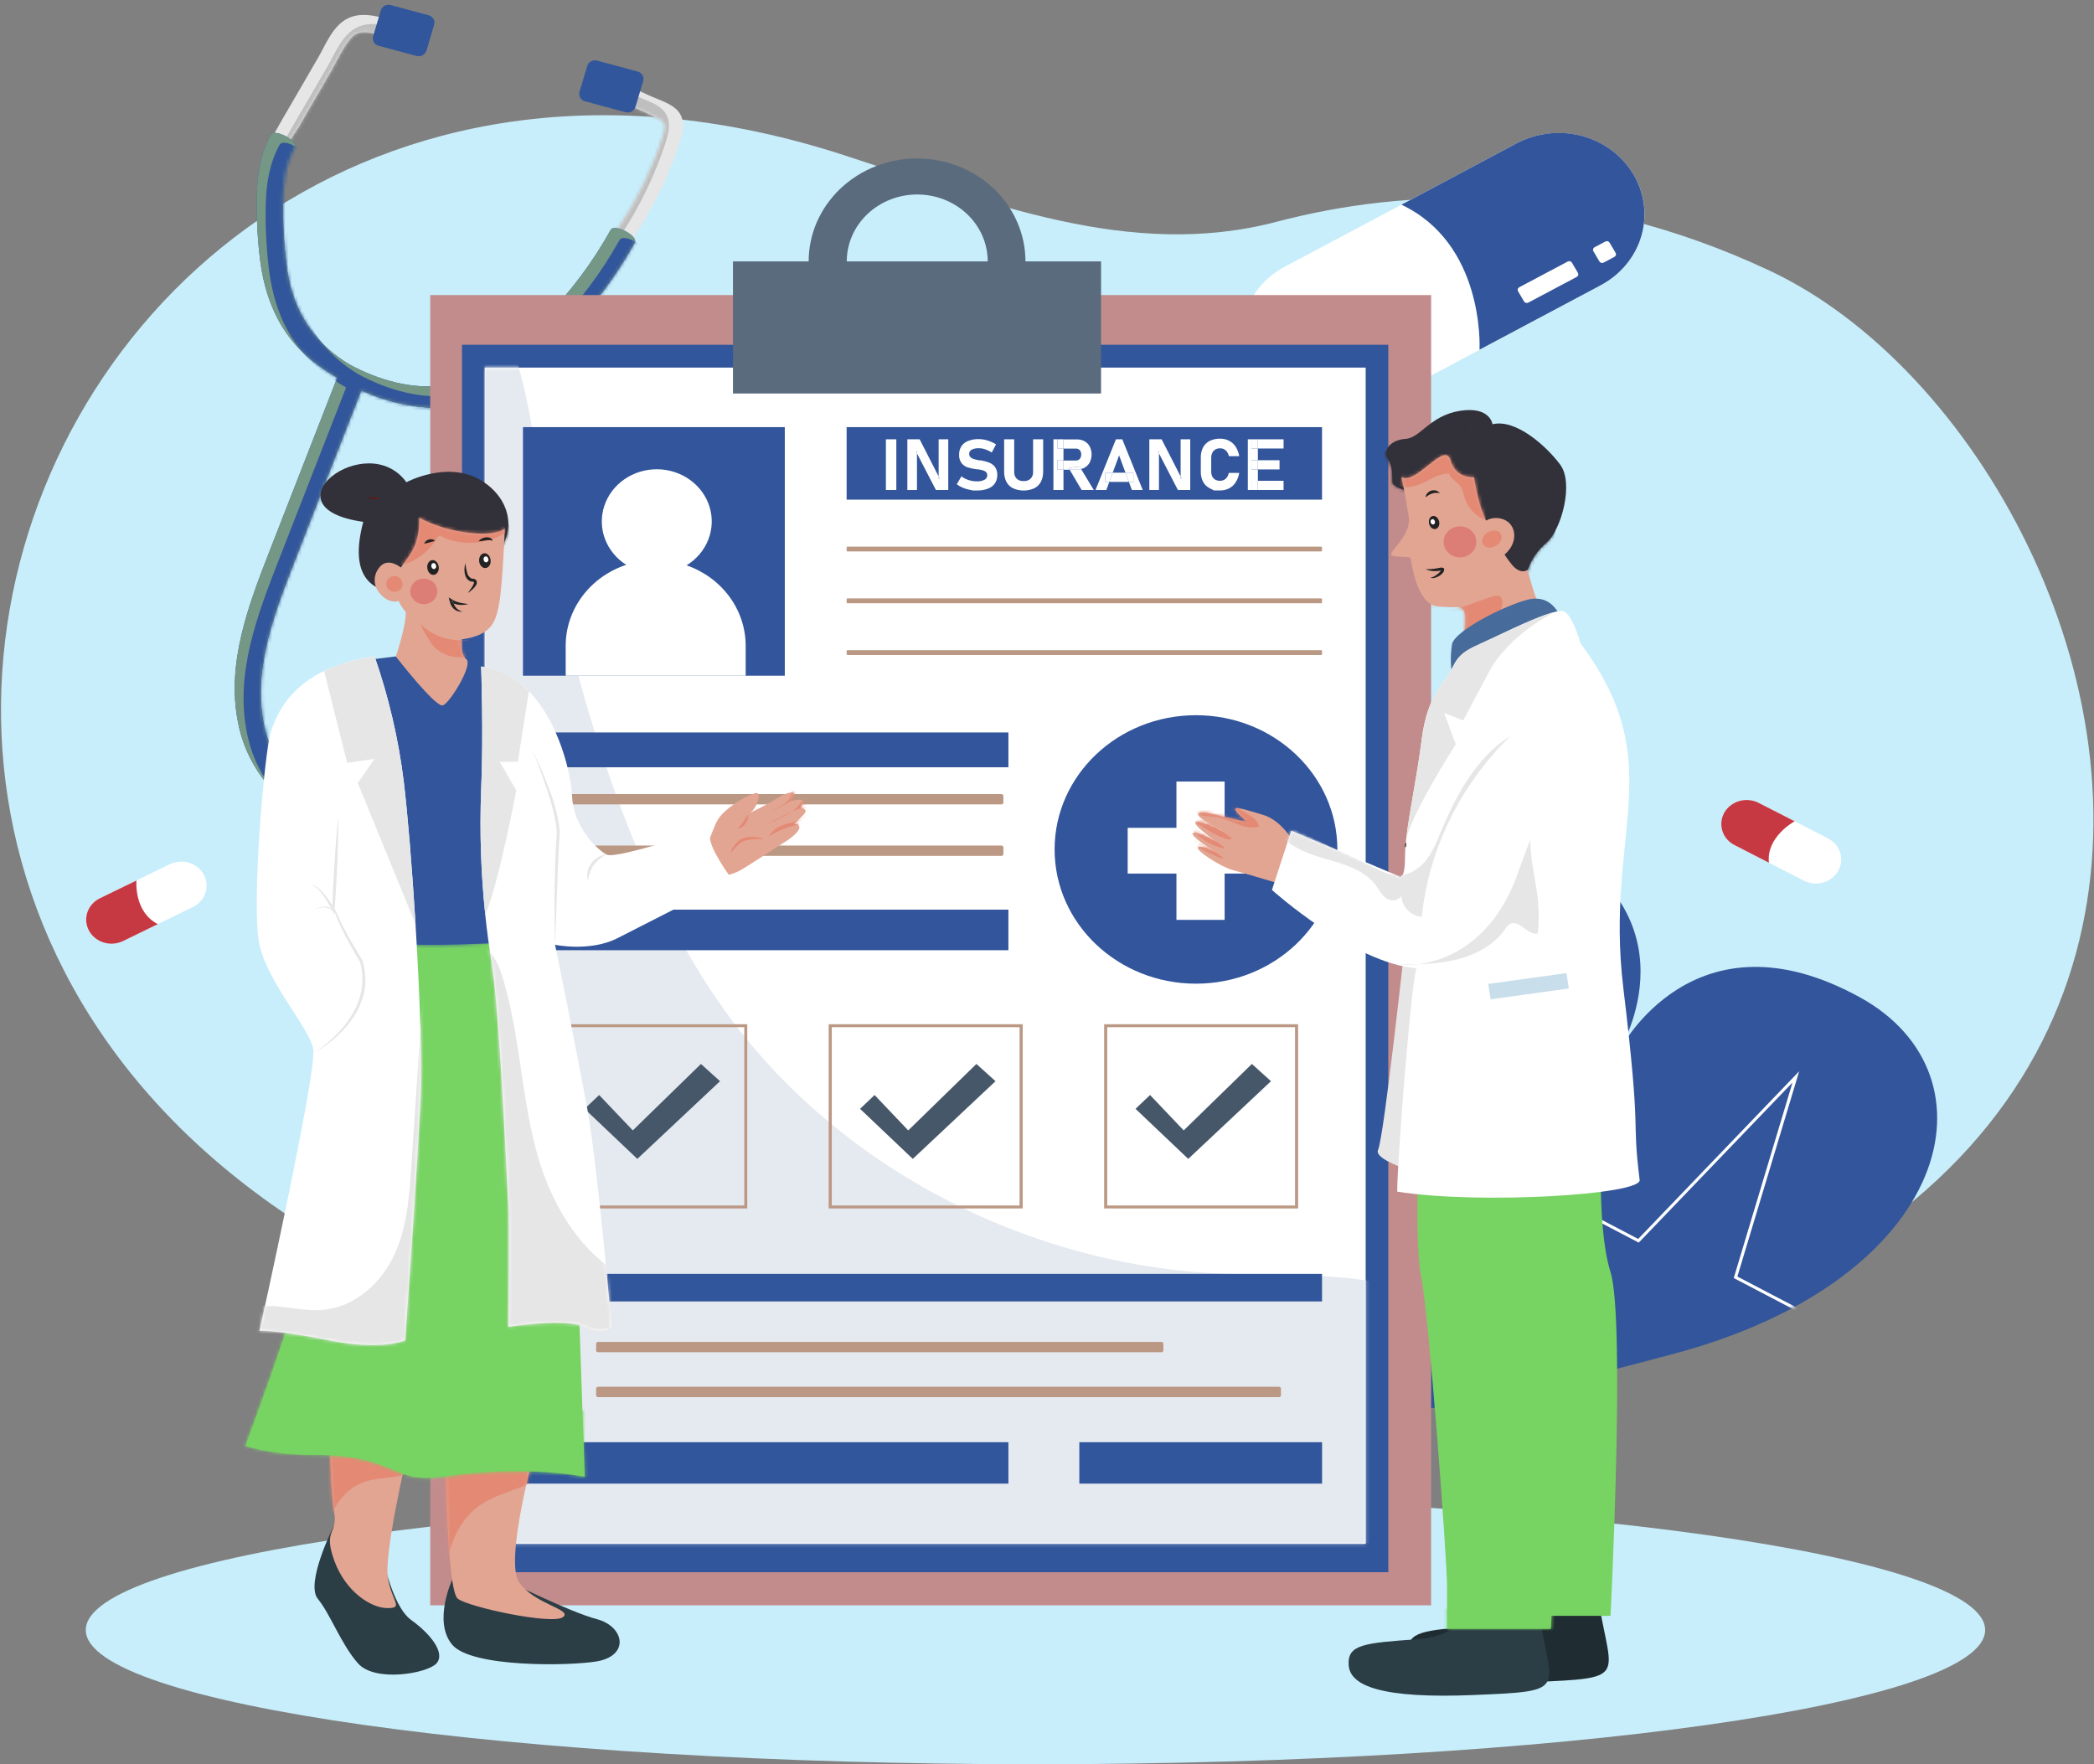 <svg xmlns="http://www.w3.org/2000/svg" width="635" height="535" viewBox="0 0 635 535" fill="none"><rect x="0" y="0" width="635" height="535" fill="#808080" stroke="none"/><path d="M536.603 82.063C478.199 54.671 426.09 57.011 387.173 67.245C342.524 78.983 299.651 61.221 255.739 46.992C-19.141 -42.036 -148.999 390.178 266.292 423.538C749.626 462.374 661.332 140.539 536.603 82.063Z" fill="#C8EEFB"></path><path d="M117.714 5.864C113.825 4.71 109.332 3.699 105.518 5.554C100.975 7.75 98.813 13.408 96.525 17.395L88.084 31.935C86.676 34.362 85.251 36.773 83.893 39.209C82.72 41.198 81.999 42.917 82.435 45.225C83.047 48.543 88.386 47.222 87.774 43.912C87.523 42.527 89.786 39.933 90.44 38.763L93.591 33.288L100.188 21.931C102.14 18.565 103.842 14.578 106.398 11.586C108.955 8.594 112.961 9.938 116.205 10.901C119.6 11.912 121.1 6.875 117.714 5.864Z" fill="#E6E6E6"></path><mask id="mask0_102_850" style="mask-type:luminance" maskUnits="userSpaceOnUse" x="82" y="4" width="38" height="44"><path d="M117.712 5.864C113.823 4.71 109.33 3.699 105.516 5.554C100.973 7.75 98.811 13.408 96.523 17.395L88.082 31.935C86.674 34.362 85.249 36.773 83.891 39.209C82.718 41.198 81.997 42.917 82.433 45.225C83.045 48.544 88.384 47.222 87.772 43.912C87.521 42.527 89.784 39.933 90.438 38.763L93.589 33.288L100.186 21.932C102.139 18.565 103.84 14.578 106.396 11.586C108.953 8.594 112.959 9.939 116.203 10.902C119.598 11.912 121.098 6.875 117.712 5.864Z" fill="white"></path></mask><g mask="url(#mask0_102_850)"><path d="M120.499 8.618C116.61 7.456 112.117 6.445 108.312 8.307C103.769 10.496 101.607 16.154 99.319 20.141L90.878 34.649C89.47 37.036 88.045 39.487 86.687 41.922C85.547 43.912 84.826 45.631 85.246 47.915C85.857 51.233 91.197 49.912 90.585 46.602C90.325 45.217 92.588 42.623 93.25 41.453L96.418 36.002L103.015 24.645C104.968 21.279 106.661 17.292 109.217 14.3C111.774 11.307 115.789 12.652 119.032 13.615C122.385 14.626 123.885 9.588 120.499 8.618Z" fill="#BFBFBF"></path></g><path d="M204.959 33.009C202.855 31.147 199.603 30.2 197.047 29.03L187.684 24.748C184.508 23.3 181.624 27.765 184.826 29.229C189.805 31.505 194.926 33.614 199.804 36.081C202.101 37.243 201.757 38.58 201.112 40.776C200.366 43.307 199.436 45.798 198.472 48.257C194.525 58.209 189.125 67.585 182.429 76.11C180.317 78.816 185.053 81.514 187.148 78.824C194.93 68.846 201.011 57.768 205.169 45.997C206.585 41.93 208.848 36.471 204.959 33.009Z" fill="#E6E6E6"></path><mask id="mask1_102_850" style="mask-type:luminance" maskUnits="userSpaceOnUse" x="181" y="24" width="27" height="56"><path d="M204.969 33.009C202.865 31.147 199.613 30.2 197.057 29.03L187.694 24.748C184.517 23.3 181.634 27.765 184.836 29.229C189.815 31.505 194.936 33.614 199.814 36.081C202.111 37.243 201.767 38.58 201.122 40.776C200.376 43.307 199.445 45.798 198.482 48.257C194.535 58.209 189.135 67.585 182.439 76.11C180.327 78.816 185.062 81.514 187.158 78.824C194.939 68.846 201.021 57.768 205.179 45.997C206.595 41.93 208.858 36.471 204.969 33.009Z" fill="white"></path></mask><g mask="url(#mask1_102_850)"><path d="M200.674 33.009C198.579 31.147 195.318 30.2 192.762 29.03L183.399 24.749C180.231 23.3 177.348 27.765 180.541 29.229C185.52 31.505 190.641 33.614 195.519 36.081C197.824 37.243 197.472 38.58 196.827 40.776C196.081 43.307 195.151 45.798 194.195 48.257C190.242 58.206 184.842 67.582 178.152 76.11C176.04 78.816 180.767 81.514 182.863 78.824C190.645 68.846 196.726 57.768 200.884 45.997C202.3 41.93 204.563 36.471 200.674 33.009Z" fill="#BFBFBF"></path></g><path d="M210.806 221.895C210.647 221.574 210.414 221.29 210.125 221.065C209.836 220.84 209.498 220.679 209.135 220.594C208.772 220.508 208.394 220.501 208.027 220.572C207.661 220.643 207.316 220.79 207.017 221.004C193.355 230.573 178.206 238.064 162.116 243.207C145.713 248.42 127.223 252.359 110.015 248.674C105.511 247.726 101.176 246.158 97.149 244.019C88.777 238.91 82.809 230.926 80.495 221.736C76.304 205.438 82.171 188.75 88.038 173.542C95.18 155.137 102.357 136.746 109.571 118.368C116.59 121.656 124.27 123.477 132.093 123.708C145.872 123.923 156.609 115.288 166.072 106.749C176.715 97.103 185.64 85.882 192.5 73.524C193.59 71.574 186.348 67.635 185.174 69.736C179.679 79.635 172.809 88.789 164.748 96.953C160.704 101.051 156.36 104.872 151.748 108.388C146.82 112.137 141.506 115.726 135.144 116.76C125.371 118.352 114.634 115.248 105.942 110.489L104.458 109.558C94.576 103.128 88.985 93.73 87.192 82.572C86.277 76.243 85.818 69.862 85.817 63.473C85.716 57.019 86.211 50.517 89.421 44.7C90.502 42.75 83.261 38.803 82.096 40.911C79.087 46.355 78.097 52.347 77.905 58.419C77.727 64.881 78.007 71.347 78.743 77.773C80.118 89.973 84.518 101.17 94.551 109.288C96.961 111.235 99.538 112.989 102.254 114.532C95.381 132.167 88.496 149.816 81.601 167.478C75.281 183.688 68.785 200.902 72.054 218.41C73.135 224.675 75.683 230.63 79.512 235.835C83.34 241.04 88.351 245.363 94.174 248.483C97.24 250.374 100.522 251.93 103.955 253.123C121.364 259.203 140.542 256.553 157.976 251.969C177.597 246.773 196.058 238.23 212.457 226.758C214.871 225.079 213.128 221.736 210.806 221.895Z" fill="#32569B"></path><path d="M210.806 221.895C210.647 221.574 210.414 221.29 210.125 221.065C209.836 220.84 209.498 220.679 209.135 220.594C208.772 220.508 208.394 220.501 208.027 220.572C207.661 220.643 207.316 220.79 207.017 221.004C193.355 230.573 178.206 238.064 162.116 243.207C145.713 248.42 127.223 252.359 110.015 248.674C105.511 247.726 101.176 246.158 97.149 244.019C88.777 238.91 82.809 230.926 80.495 221.736C76.304 205.438 82.171 188.75 88.038 173.542C95.18 155.137 102.357 136.746 109.571 118.368C116.59 121.656 124.27 123.477 132.093 123.708C145.872 123.923 156.609 115.288 166.072 106.749C176.715 97.103 185.64 85.882 192.5 73.524C193.59 71.574 186.348 67.635 185.174 69.736C179.679 79.635 172.809 88.789 164.748 96.953C160.704 101.051 156.36 104.872 151.748 108.388C146.82 112.137 141.506 115.726 135.144 116.76C125.371 118.352 114.642 115.248 105.942 110.489L104.458 109.558C94.576 103.128 88.985 93.73 87.192 82.572C86.277 76.243 85.818 69.862 85.817 63.473C85.716 57.019 86.211 50.517 89.421 44.7C90.502 42.75 83.261 38.803 82.096 40.911C79.087 46.355 78.097 52.347 77.905 58.419C77.727 64.881 78.007 71.347 78.743 77.773C80.118 89.973 84.518 101.17 94.551 109.288C96.961 111.235 99.538 112.989 102.254 114.532C95.381 132.167 88.496 149.816 81.601 167.478C75.281 183.688 68.785 200.902 72.054 218.41C73.135 224.675 75.683 230.63 79.512 235.835C83.34 241.04 88.351 245.363 94.174 248.483C97.24 250.374 100.522 251.93 103.955 253.123C121.364 259.203 140.542 256.553 157.976 251.969C177.597 246.773 196.058 238.23 212.457 226.758C214.871 225.079 213.128 221.736 210.806 221.895Z" fill="#759786"></path><mask id="mask2_102_850" style="mask-type:luminance" maskUnits="userSpaceOnUse" x="71" y="40" width="143" height="217"><path d="M210.806 221.895C210.647 221.574 210.414 221.29 210.125 221.065C209.836 220.84 209.498 220.679 209.135 220.594C208.772 220.508 208.394 220.501 208.027 220.572C207.661 220.643 207.316 220.79 207.017 221.004C193.355 230.573 178.206 238.064 162.116 243.207C145.713 248.42 127.223 252.359 110.015 248.674C105.511 247.726 101.176 246.157 97.149 244.019C88.777 238.91 82.809 230.926 80.495 221.736C76.304 205.438 82.171 188.75 88.038 173.542C95.18 155.137 102.357 136.746 109.571 118.368C116.59 121.656 124.27 123.477 132.093 123.708C145.872 123.923 156.609 115.288 166.072 106.749C176.715 97.103 185.64 85.882 192.5 73.524C193.59 71.574 186.348 67.635 185.174 69.736C179.679 79.635 172.809 88.789 164.748 96.953C160.704 101.051 156.36 104.872 151.748 108.388C146.82 112.137 141.506 115.726 135.144 116.76C125.371 118.352 114.642 115.248 105.942 110.489L104.458 109.558C94.576 103.128 88.985 93.73 87.192 82.572C86.277 76.243 85.818 69.862 85.817 63.473C85.716 57.019 86.211 50.517 89.421 44.7C90.502 42.75 83.261 38.803 82.096 40.911C79.087 46.355 78.097 52.347 77.905 58.419C77.727 64.881 78.007 71.347 78.743 77.773C80.118 89.973 84.518 101.17 94.551 109.288C96.961 111.235 99.538 112.989 102.254 114.532C95.381 132.167 88.496 149.816 81.601 167.478C75.281 183.688 68.785 200.902 72.054 218.41C73.135 224.675 75.683 230.63 79.512 235.835C83.34 241.04 88.351 245.363 94.174 248.483C97.24 250.374 100.522 251.93 103.955 253.123C121.364 259.203 140.542 256.553 157.976 251.969C177.597 246.773 196.058 238.23 212.457 226.758C214.871 225.078 213.128 221.736 210.806 221.895Z" fill="white"></path></mask><g mask="url(#mask2_102_850)"><path d="M213.509 224.927C213.35 224.605 213.117 224.32 212.827 224.094C212.538 223.868 212.198 223.706 211.834 223.621C211.47 223.536 211.091 223.528 210.724 223.6C210.356 223.672 210.011 223.821 209.712 224.036C196.053 233.606 180.907 241.097 164.819 246.239C148.416 251.46 129.926 255.399 112.71 251.714C108.208 250.766 103.876 249.198 99.852 247.059C91.48 241.951 85.512 233.966 83.198 224.776C79.007 208.478 84.874 191.782 90.741 176.582C97.882 158.177 105.06 139.786 112.274 121.408C119.293 124.693 126.973 126.512 134.796 126.74C148.575 126.963 159.312 118.328 168.775 109.789C179.416 100.141 188.34 88.921 195.203 76.564C196.293 74.614 189.042 70.667 187.877 72.776C182.378 82.656 175.508 91.791 167.451 99.937C163.401 104.029 159.057 107.851 154.451 111.373C149.514 115.121 144.2 118.702 137.838 119.737C128.074 121.328 117.336 118.225 108.645 113.466C108.142 113.163 107.639 112.853 107.161 112.535C97.279 106.113 91.688 96.714 89.895 85.549C88.98 79.219 88.52 72.838 88.52 66.449C88.419 59.995 88.914 53.485 92.124 47.676C93.205 45.718 85.955 41.779 84.799 43.888C81.789 49.323 80.8 55.324 80.608 61.396C80.426 67.86 80.706 74.329 81.446 80.758C82.82 92.958 87.221 104.147 97.254 112.272C99.664 114.217 102.241 115.968 104.957 117.509L84.279 170.486C77.959 186.689 71.463 203.91 74.732 221.418C75.815 227.687 78.368 233.646 82.202 238.853C86.037 244.06 91.055 248.382 96.885 251.5C99.954 253.387 103.234 254.943 106.666 256.139C124.067 262.219 143.253 259.569 160.679 254.977C180.3 249.785 198.761 241.245 215.16 229.774C217.566 228.135 215.831 224.784 213.509 224.927Z" fill="#32569B"></path></g><path d="M115.489 3.14L113.138 11.011C112.77 12.246 113.525 13.53 114.825 13.88L126.292 16.967C127.593 17.317 128.946 16.6 129.314 15.366L131.665 7.495C132.034 6.26 131.278 4.976 129.978 4.625L118.511 1.538C117.211 1.188 115.857 1.906 115.489 3.14Z" fill="#32569B"></path><path d="M178.081 19.987L175.73 27.858C175.361 29.093 176.117 30.378 177.417 30.728L189.682 34.029C190.983 34.38 192.336 33.662 192.705 32.428L195.055 24.557C195.424 23.322 194.668 22.038 193.368 21.688L181.103 18.386C179.802 18.035 178.449 18.753 178.081 19.987Z" fill="#32569B"></path><path d="M314.001 535C473.052 535 601.989 516.775 601.989 494.294C601.989 471.813 473.052 453.588 314.001 453.588C154.949 453.588 26.012 471.813 26.012 494.294C26.012 516.775 154.949 535 314.001 535Z" fill="#C8EEFB"></path><path d="M54.068 261.328C53.161 261.428 52.281 261.685 51.47 262.084L41.37 266.994L30.306 272.382C28.492 273.265 27.122 274.796 26.497 276.639C25.872 278.481 26.044 280.484 26.974 282.206C27.904 283.928 29.517 285.229 31.458 285.822C33.398 286.416 35.507 286.253 37.321 285.369L47.849 280.236L58.485 275.064C60.087 274.281 61.347 272.989 62.048 271.414C62.748 269.839 62.844 268.08 62.318 266.444C61.792 264.809 60.678 263.401 59.17 262.466C57.663 261.531 55.857 261.128 54.068 261.328Z" fill="white"></path><path d="M41.37 267.01L30.306 272.382C28.492 273.265 27.122 274.796 26.497 276.639C25.872 278.481 26.044 280.484 26.974 282.206C27.904 283.928 29.517 285.229 31.458 285.822C33.398 286.416 35.507 286.253 37.321 285.369L47.849 280.236C40.615 276.488 41.37 267.392 41.37 267.01Z" fill="#C73942"></path><path d="M468.601 40.625C465.542 41.07 462.592 42.035 459.893 43.474L424.983 62.072L389.687 80.838C384.35 83.66 380.231 88.177 378.054 93.597C375.877 99.016 375.78 104.99 377.781 110.471C379.782 115.951 383.753 120.586 388.996 123.563C394.239 126.54 400.419 127.668 406.451 126.748C409.509 126.304 412.459 125.342 415.159 123.907L448.686 106.073L485.365 86.567C490.702 83.745 494.821 79.227 496.998 73.808C499.175 68.389 499.272 62.414 497.271 56.934C495.27 51.454 491.299 46.818 486.056 43.842C480.813 40.865 474.633 39.737 468.601 40.657V40.625Z" fill="white"></path><path d="M468.601 40.625C465.542 41.07 462.592 42.035 459.892 43.474L424.982 62.072C449.943 73.874 448.72 104.752 448.661 106.041L485.339 86.535C490.676 83.713 494.795 79.195 496.972 73.776C499.15 68.357 499.247 62.383 497.246 56.902C495.245 51.422 491.274 46.787 486.031 43.81C480.788 40.833 474.608 39.705 468.576 40.625H468.601Z" fill="#32559B"></path><path d="M475.402 79.307L460.704 87.109C460.252 87.349 460.09 87.892 460.343 88.322L462.171 91.427C462.424 91.856 462.996 92.01 463.449 91.77L478.146 83.967C478.599 83.727 478.761 83.184 478.508 82.754L476.679 79.65C476.426 79.22 475.854 79.066 475.402 79.307Z" fill="white"></path><path d="M486.824 73.234L483.554 74.97C483.101 75.211 482.939 75.754 483.192 76.183L485.021 79.288C485.274 79.718 485.846 79.871 486.298 79.631L489.569 77.895C490.021 77.655 490.183 77.112 489.93 76.682L488.101 73.577C487.848 73.148 487.276 72.994 486.824 73.234Z" fill="white"></path><path d="M554.231 254.197L544.273 249.064L533.377 243.494C531.792 242.676 529.955 242.414 528.187 242.754C526.42 243.094 524.834 244.014 523.709 245.352C522.585 246.691 521.992 248.363 522.035 250.074C522.079 251.786 522.756 253.429 523.947 254.715C524.551 255.362 525.272 255.901 526.076 256.306L536.487 261.646L546.997 267.042C548.582 267.859 550.419 268.121 552.187 267.781C553.955 267.442 555.54 266.522 556.665 265.183C557.789 263.845 558.382 262.173 558.339 260.461C558.295 258.749 557.618 257.106 556.427 255.821C555.806 255.156 555.062 254.605 554.231 254.197Z" fill="white"></path><path d="M522.899 246.414C522.157 247.724 521.854 249.217 522.029 250.694C522.204 252.172 522.85 253.563 523.88 254.683C524.484 255.33 525.205 255.869 526.009 256.275L536.419 261.614C535.581 253.831 543.887 249.24 544.231 249.049L533.335 243.478C531.54 242.555 529.434 242.346 527.477 242.897C525.521 243.447 523.874 244.712 522.899 246.414Z" fill="#C73942"></path><path d="M564.043 302.447C513.551 274.65 491.18 318.411 491.18 318.411H491.121C491.121 318.411 516.962 276.401 464.534 252.057C420.019 231.365 374.196 277.18 401.302 356.308C422.383 417.809 428.736 425.711 430.152 426.706C430.187 426.741 430.23 426.769 430.278 426.785C430.323 426.81 430.371 426.829 430.421 426.841C432.097 427.406 442.524 428.019 508.069 410.4C592.356 387.687 606.907 326.043 564.043 302.447Z" fill="#32559B"></path><mask id="mask3_102_850" style="mask-type:luminance" maskUnits="userSpaceOnUse" x="393" y="247" width="195" height="181"><path d="M564.047 302.448C513.555 274.65 491.184 318.412 491.184 318.412H491.125C491.125 318.412 516.966 276.401 464.538 252.057C420.023 231.366 374.2 277.181 401.306 356.308C422.386 417.809 428.74 425.711 430.156 426.706C430.191 426.742 430.234 426.769 430.282 426.785C430.327 426.81 430.375 426.829 430.425 426.841C432.101 427.406 442.528 428.019 508.073 410.4C592.36 387.687 606.911 326.044 564.047 302.448Z" fill="white"></path></mask><g mask="url(#mask3_102_850)"><path d="M545.6 324.85L496.776 375.702L479.409 366.614L465.487 379.673L466.786 360.916L450.618 352.456L458.924 308.273L421.064 337.002C414.149 333.277 365.065 306.848 362.526 306.411L362.35 307.278C364.185 307.604 398.391 325.781 420.879 337.925L421.156 338.076L457.558 310.446L449.562 352.926L465.806 361.425L464.381 381.949L479.543 367.712L496.944 376.816L543.572 328.272L525.752 387.56L556.932 403.874L557.385 403.078L526.858 387.106L545.6 324.85Z" fill="white"></path></g><path d="M433.985 89.48H130.465V486.806H433.985V89.48Z" fill="#C38C8C"></path><path d="M421.002 104.553H140.096V476.762H421.002V104.553Z" fill="#32569B"></path><path d="M414.138 111.468H147.012V468.144H414.138V111.468Z" fill="white"></path><mask id="mask4_102_850" style="mask-type:luminance" maskUnits="userSpaceOnUse" x="147" y="111" width="268" height="358"><path d="M414.14 111.468H147.014V468.144H414.14V111.468Z" fill="white"></path></mask><g mask="url(#mask4_102_850)"><path d="M415.966 388.539C400.158 385.944 383.972 386.947 367.955 386.103C310.858 383.008 255.891 354.271 222.54 310.191C207.712 290.574 197.109 268.339 188.527 245.611C177.623 216.724 169.838 186.86 165.292 156.479C161.504 131.149 159.492 104.21 144.112 83.201L100.694 171.926C96.637 234.695 92.575 297.466 88.507 360.239C87.091 382.172 85.682 404.296 89.177 426.013C92.673 447.731 101.532 469.298 117.994 484.736C132.168 498.042 151.01 506.001 170.112 511.372C232.975 529.127 300.255 522.124 365.239 513.911C388.373 510.99 412.454 507.544 431.581 494.891C441.216 488.382 449.107 479.815 454.618 469.881C460.128 459.946 463.104 448.922 463.306 437.696C463.39 428.385 461.428 418.867 456.24 410.973C447.741 398.056 431.765 391.133 415.966 388.539Z" fill="#E5EAF0"></path></g><path d="M237.988 129.525H158.588V204.905H237.988V129.525Z" fill="#32559B"></path><path d="M400.903 129.525H256.736V151.514H400.903V129.525Z" fill="#32559B"></path><path d="M305.797 222.11H158.588V232.671H305.797V222.11Z" fill="#32559B"></path><path d="M305.794 275.844H160.924V288.147H305.794V275.844Z" fill="#32559B"></path><path d="M400.905 386.294H158.588V394.658H400.905V386.294Z" fill="#32569B"></path><path d="M305.797 437.338H158.588V449.904H305.797V437.338Z" fill="#32569B"></path><path d="M400.913 437.338H327.305V449.904H400.913V437.338Z" fill="#32569B"></path><path d="M208.213 171.425C211.226 169.577 213.531 166.855 214.785 163.665C216.04 160.474 216.177 156.985 215.176 153.714C214.176 150.444 212.091 147.567 209.232 145.511C206.372 143.455 202.891 142.329 199.304 142.301C195.717 142.273 192.216 143.344 189.322 145.355C186.427 147.366 184.293 150.21 183.236 153.465C182.179 156.719 182.255 160.21 183.454 163.42C184.653 166.63 186.91 169.387 189.891 171.282C184.542 173.057 179.904 176.364 176.618 180.747C173.332 185.13 171.559 190.373 171.543 195.753V204.905H226.125V195.753C226.109 190.447 224.385 185.273 221.184 180.924C217.982 176.576 213.456 173.261 208.213 171.425Z" fill="white"></path><path d="M400.626 165.759H257.013C256.86 165.759 256.736 165.876 256.736 166.021V166.96C256.736 167.105 256.86 167.223 257.013 167.223H400.626C400.779 167.223 400.903 167.105 400.903 166.96V166.021C400.903 165.876 400.779 165.759 400.626 165.759Z" fill="#BB9884"></path><path d="M400.626 181.46H257.013C256.86 181.46 256.736 181.578 256.736 181.723V182.662C256.736 182.807 256.86 182.924 257.013 182.924H400.626C400.779 182.924 400.903 182.807 400.903 182.662V181.723C400.903 181.578 400.779 181.46 400.626 181.46Z" fill="#BB9884"></path><path d="M400.626 197.161H257.013C256.86 197.161 256.736 197.279 256.736 197.424V198.363C256.736 198.508 256.86 198.626 257.013 198.626H400.626C400.779 198.626 400.903 198.508 400.903 198.363V197.424C400.903 197.279 400.779 197.161 400.626 197.161Z" fill="#BB9884"></path><path d="M303.676 240.788H159.191C158.858 240.788 158.588 241.044 158.588 241.361V243.358C158.588 243.675 158.858 243.931 159.191 243.931H303.676C304.009 243.931 304.28 243.675 304.28 243.358V241.361C304.28 241.044 304.009 240.788 303.676 240.788Z" fill="#BB9884"></path><path d="M303.676 256.402H159.191C158.858 256.402 158.588 256.658 158.588 256.975V258.972C158.588 259.289 158.858 259.545 159.191 259.545H303.676C304.009 259.545 304.28 259.289 304.28 258.972V256.975C304.28 256.658 304.009 256.402 303.676 256.402Z" fill="#BB9884"></path><path d="M352.193 406.922H181.373C181.04 406.922 180.77 407.178 180.77 407.495V409.492C180.77 409.809 181.04 410.065 181.373 410.065H352.193C352.527 410.065 352.797 409.809 352.797 409.492V407.495C352.797 407.178 352.527 406.922 352.193 406.922Z" fill="#BB9884"></path><path d="M387.849 420.53H181.373C181.04 420.53 180.77 420.787 180.77 421.103V423.101C180.77 423.417 181.04 423.674 181.373 423.674H387.849C388.183 423.674 388.453 423.417 388.453 423.101V421.103C388.453 420.787 388.183 420.53 387.849 420.53Z" fill="#BB9884"></path><path d="M362.679 298.293C386.357 298.293 405.552 280.069 405.552 257.588C405.552 235.106 386.357 216.882 362.679 216.882C339.001 216.882 319.807 235.106 319.807 257.588C319.807 280.069 339.001 298.293 362.679 298.293Z" fill="#32559B"></path><path d="M371.364 237H356.754V251.038H341.969V264.909H356.754V278.947H371.364V264.909H386.149V251.038H371.364V237Z" fill="white"></path><path d="M167.764 366.455H226.604V310.597H167.764V366.455ZM168.702 311.488H225.698V365.563H168.702V311.488Z" fill="#BB9884"></path><path d="M191.891 342.787L181.691 332.06L177.273 336.246L193.266 351.43L218.352 327.866L212.561 322.637L191.891 342.787Z" fill="#47576A"></path><path d="M251.295 366.455H310.126V310.597H251.295V366.455ZM252.234 311.488H309.188V365.563H252.234V311.488Z" fill="#BB9884"></path><path d="M275.418 342.787L265.217 332.06L260.809 336.246L276.801 351.43L301.888 327.866L296.096 322.637L275.418 342.787Z" fill="#47576A"></path><path d="M334.832 366.455H393.655V310.597H334.832V366.455ZM335.762 311.488H392.716V365.563H335.762V311.488Z" fill="#BB9884"></path><path d="M358.953 342.787L348.753 332.06L344.344 336.246L360.328 351.43L385.423 327.866L379.631 322.637L358.953 342.787Z" fill="#47576A"></path><path d="M278.094 48.058C269.375 48.058 261.014 51.346 254.849 57.2C248.684 63.053 245.221 70.992 245.221 79.27H222.271V119.323H333.891V79.27H310.967C310.967 70.992 307.504 63.053 301.339 57.2C295.174 51.346 286.813 48.058 278.094 48.058ZM256.779 79.27C256.779 73.888 259.031 68.726 263.039 64.92C267.048 61.115 272.484 58.977 278.153 58.977C283.821 58.977 289.258 61.115 293.266 64.92C297.274 68.726 299.526 73.888 299.526 79.27H256.779Z" fill="#596B7D"></path><path d="M271.806 133.218H268.646V148.593H271.806V133.218Z" fill="white"></path><path d="M284.911 145.004L284.643 144.479V145.274L284.911 145.004Z" fill="white"></path><path d="M284.64 144.479L284.909 145.004L284.64 145.274V144.479L278.882 133.218H275.152V148.585H278.069V137.499L277.801 136.982L278.069 136.711V137.499L283.811 148.585H287.557V133.218H284.64V144.479Z" fill="white"></path><path d="M277.799 136.982L278.067 137.499V136.711L277.799 136.982Z" fill="white"></path><path d="M299.969 140.285C299.14 139.974 298.281 139.742 297.404 139.592H297.278H297.152H297.06H296.968C296.402 139.493 295.843 139.366 295.292 139.21C294.919 139.101 294.579 138.907 294.302 138.645C294.165 138.504 294.059 138.339 293.99 138.158C293.921 137.978 293.891 137.787 293.9 137.595C293.898 137.342 293.968 137.093 294.104 136.876C294.24 136.658 294.436 136.481 294.671 136.361C295.342 136.037 296.091 135.886 296.842 135.924C297.509 135.93 298.17 136.046 298.795 136.266C299.488 136.496 300.145 136.815 300.748 137.213L302.047 134.762C301.518 134.424 300.957 134.133 300.371 133.894C299.798 133.658 299.203 133.474 298.594 133.345C298.011 133.22 297.415 133.156 296.817 133.154C295.712 133.124 294.613 133.314 293.59 133.711C292.752 134.029 292.038 134.585 291.545 135.303C291.063 136.072 290.822 136.955 290.849 137.85C290.784 138.769 291.047 139.683 291.595 140.444C292.052 141.032 292.682 141.477 293.406 141.725C294.306 142.003 295.232 142.2 296.172 142.314H296.415H296.54C297.052 142.388 297.559 142.492 298.057 142.624C298.419 142.718 298.748 142.899 299.013 143.15C299.139 143.282 299.237 143.436 299.3 143.604C299.364 143.772 299.391 143.95 299.382 144.128C299.386 144.406 299.31 144.68 299.162 144.919C299.014 145.159 298.8 145.356 298.544 145.489C297.832 145.845 297.033 146.01 296.23 145.967C295.375 145.967 294.525 145.832 293.716 145.569C292.928 145.324 292.195 144.944 291.553 144.447L290.137 146.834C290.667 147.251 291.253 147.599 291.88 147.869C292.547 148.161 293.247 148.377 293.967 148.513L295.074 148.736H296.23C297.375 148.766 298.515 148.579 299.583 148.187C300.44 147.872 301.177 147.317 301.695 146.596C302.191 145.843 302.442 144.968 302.416 144.081C302.468 143.208 302.228 142.341 301.729 141.606C301.284 141.017 300.674 140.559 299.969 140.285Z" fill="white"></path><path d="M313.281 143.11C313.305 143.481 313.25 143.854 313.121 144.205C312.991 144.556 312.789 144.879 312.526 145.155C312.245 145.41 311.912 145.606 311.547 145.732C311.182 145.858 310.793 145.911 310.406 145.887C310.021 145.911 309.635 145.859 309.272 145.732C308.91 145.606 308.579 145.41 308.302 145.155C308.041 144.878 307.84 144.555 307.712 144.204C307.584 143.853 307.531 143.481 307.556 143.11V133.218H304.505V143.03C304.472 144.099 304.708 145.16 305.192 146.126C305.631 146.965 306.338 147.65 307.212 148.084C308.214 148.524 309.306 148.752 310.41 148.752C311.514 148.752 312.605 148.524 313.608 148.084C314.484 147.651 315.194 146.965 315.636 146.126C316.124 145.161 316.362 144.1 316.332 143.03V133.218H313.281V143.11Z" fill="white"></path><path d="M320.663 139.616H322.498V136.003H320.663V133.21H319.447V148.593H322.498V142.409H320.663V139.616Z" fill="white"></path><path d="M322.5 133.21H320.664V136.003H322.5V133.21Z" fill="white"></path><path d="M322.5 139.616H320.664V142.41H322.5V139.616Z" fill="white"></path><path d="M327.337 141.447L327.831 142.242C328.202 142.148 328.557 142.006 328.887 141.821C329.565 141.447 330.112 140.894 330.463 140.229C330.833 139.472 331.025 138.648 331.025 137.814C331.025 136.979 330.833 136.155 330.463 135.398C330.113 134.735 329.569 134.183 328.896 133.807C328.181 133.422 327.37 133.227 326.549 133.242H322.501V136.035H326.298C326.593 136.027 326.885 136.102 327.136 136.25C327.378 136.411 327.569 136.631 327.689 136.887C327.821 137.189 327.887 137.514 327.882 137.842C327.881 138.167 327.812 138.488 327.68 138.789C327.565 139.047 327.373 139.268 327.127 139.425C326.878 139.579 326.586 139.656 326.289 139.648H322.492V142.441H324.345L324.068 141.964L327.337 141.447Z" fill="white"></path><path d="M326.546 142.41H324.35L328.004 148.593H331.7L327.828 142.226C327.41 142.337 326.979 142.399 326.546 142.41Z" fill="white"></path><path d="M327.831 142.258L327.337 141.462L324.076 141.948L324.353 142.425H326.549C326.982 142.42 327.413 142.364 327.831 142.258Z" fill="white"></path><path d="M335.184 143.341V146.134H336.399L337.43 143.341H335.184Z" fill="white"></path><path d="M337.425 143.341L336.395 146.134H342.329L341.298 143.341H337.425Z" fill="white"></path><path d="M338.401 133.218L332.207 148.593H335.493L336.398 146.134H335.183V143.341H337.429L339.365 138.096L341.301 143.341H343.698V146.134H342.332L343.246 148.593H346.531L340.337 133.218H338.401Z" fill="white"></path><path d="M343.698 143.341H341.301L342.332 146.134H343.698V143.341Z" fill="white"></path><path d="M358.29 145.004L358.021 144.479V145.274L358.29 145.004Z" fill="white"></path><path d="M358.021 144.479L358.29 145.004L358.021 145.274V144.479L352.263 133.218H348.533V148.585H351.45V137.499L351.182 136.982L351.45 136.711V137.499L357.192 148.585H360.938V133.218H358.021V144.479Z" fill="white"></path><path d="M351.184 136.982L351.452 137.499V136.711L351.184 136.982Z" fill="white"></path><path d="M367.65 137.261C367.845 136.854 368.167 136.515 368.572 136.29C369.018 136.057 369.522 135.941 370.031 135.955C370.444 135.95 370.852 136.049 371.212 136.242C371.574 136.438 371.884 136.71 372.118 137.038C372.386 137.433 372.574 137.873 372.671 138.335H375.797C375.635 137.32 375.268 136.344 374.716 135.462C374.227 134.706 373.539 134.084 372.721 133.655C371.885 133.226 370.947 133.01 369.997 133.027C368.898 132.996 367.808 133.229 366.829 133.703C365.964 134.147 365.264 134.834 364.825 135.669C364.339 136.637 364.103 137.701 364.138 138.773V142.99C364.105 144.062 364.341 145.126 364.825 146.094C365.262 146.929 365.963 147.613 366.829 148.052L368.145 148.72H369.997C370.946 148.736 371.883 148.522 372.721 148.1C373.536 147.67 374.219 147.044 374.699 146.285C375.257 145.404 375.63 144.428 375.797 143.412H372.637C372.547 143.878 372.365 144.323 372.101 144.725C371.873 145.058 371.562 145.331 371.196 145.521C370.827 145.709 370.415 145.805 369.997 145.8C369.488 145.814 368.985 145.698 368.539 145.465C368.134 145.243 367.812 144.906 367.617 144.502C367.393 144.019 367.284 143.494 367.298 142.967V138.749C367.303 138.235 367.423 137.727 367.65 137.261Z" fill="white"></path><path d="M381.445 139.561H379.492V142.354H381.445V139.561Z" fill="white"></path><path d="M389.242 145.8H381.447V148.593H389.242V145.8Z" fill="white"></path><path d="M388.019 139.561H381.447V142.354H388.019V139.561Z" fill="white"></path><path d="M381.445 145.8H379.492V148.593H381.445V145.8Z" fill="white"></path><path d="M389.242 133.218H381.447V136.011H389.242V133.218Z" fill="white"></path><path d="M379.503 133.218H378.396V148.593H379.503V145.8H381.447V142.354H379.503V139.56H381.447V136.011H379.503V133.218Z" fill="white"></path><path d="M381.445 133.218H379.492V136.011H381.445V133.218Z" fill="white"></path><path d="M180.994 491C172.721 488.835 153.175 479.062 153.175 479.062H137.124C137.124 479.062 131.257 491.628 137.082 498.695C142.907 505.762 172.814 505.197 180.994 503.804C191.103 502.022 189.267 493.172 180.994 491Z" fill="#2B3D45"></path><path d="M124.689 491.254C118.57 486.861 115.678 470.292 115.678 470.292L101.203 462.74C101.203 462.74 92.494 480.097 96.375 484.832C100.256 489.567 103.458 498.695 108.604 504.449C113.751 510.202 129.508 507.489 132.325 504.449C135.141 501.409 130.799 495.655 124.689 491.254Z" fill="#2B3D45"></path><path d="M100.039 437.831C100.039 437.831 100.282 452.371 101.355 458.801C102.428 465.231 97.927 463.759 101.355 473.221C104.783 482.683 112.503 487.649 117.49 487.649C122.477 487.649 118.94 485.851 117.649 478.633C116.358 471.415 123.223 442.113 123.223 442.113L100.039 437.831Z" fill="#E2A592"></path><mask id="mask5_102_850" style="mask-type:luminance" maskUnits="userSpaceOnUse" x="99" y="437" width="25" height="51"><path d="M123.178 442.113C123.178 442.113 116.321 471.422 117.604 478.632C118.886 485.842 122.432 487.649 117.444 487.649C112.457 487.649 104.738 482.691 101.31 473.221C97.881 463.751 102.382 465.263 101.31 458.801C100.237 452.339 100.036 437.831 100.036 437.831L123.178 442.113Z" fill="white"></path></mask><g mask="url(#mask5_102_850)"><path d="M113.373 423.594C108.478 423.347 103.415 423.594 98.948 425.528C94.48 427.462 90.725 431.369 90.256 436.001C89.812 440.489 92.376 444.667 94.262 448.798C96.8 454.333 98.221 460.272 98.453 466.305C99.568 459.143 103.482 451.718 110.615 449.323C113.968 448.209 117.564 448.32 121 447.58C125.032 446.706 128.685 444.682 131.469 441.778L129.374 428.011C124.847 424.828 119.005 423.873 113.373 423.594Z" fill="#E48974"></path></g><path d="M157.412 479.818C152.869 473.141 162.382 439.025 162.382 439.025L135.125 441.333C135.125 441.333 135.494 482.174 138.805 484.784C142.115 487.394 167.344 492.742 170.655 490.419C173.966 488.095 161.963 486.495 157.412 479.818Z" fill="#E2A592"></path><mask id="mask6_102_850" style="mask-type:luminance" maskUnits="userSpaceOnUse" x="135" y="439" width="37" height="53"><path d="M162.382 439.025C162.382 439.025 152.844 473.142 157.412 479.818C161.98 486.495 173.958 488.063 170.655 490.419C167.353 492.774 142.115 487.403 138.805 484.784C135.494 482.166 135.125 441.333 135.125 441.333L162.382 439.025Z" fill="white"></path></mask><g mask="url(#mask6_102_850)"><path d="M140.272 428.234C135.897 428.775 131.12 429.507 128.178 432.635C125.856 435.102 125.168 438.651 125.504 441.946C125.839 445.24 127.08 448.384 128.194 451.495C131.678 461.281 134.05 471.392 135.268 481.657C134.816 472.171 137.666 461.761 145.83 456.27C149.635 453.716 154.211 452.474 158.511 450.739C162.811 449.004 167.102 446.53 169.131 442.542L155.569 429.014C150.859 427 145.402 427.597 140.272 428.234Z" fill="#E48974"></path></g><path d="M160.386 280.157L110.221 277.459C110.221 277.459 98.403 343.424 98.151 359.85C97.9 376.275 74.381 438.444 74.381 438.444C74.381 438.444 82.1 441.229 95.034 441.182C120.061 441.086 118.905 450.079 133.891 447.827C159.305 444.015 177.317 447.827 177.317 447.827L174.744 372.758L160.386 280.157Z" fill="#77D362"></path><mask id="mask7_102_850" style="mask-type:luminance" maskUnits="userSpaceOnUse" x="74" y="277" width="104" height="172"><path d="M174.764 372.758L177.337 447.827C177.337 447.827 159.324 444.015 133.911 447.827C118.924 450.079 120.081 441.086 95.053 441.182C82.12 441.229 74.4 438.444 74.4 438.444C74.4 438.444 97.928 376.275 98.171 359.849C98.414 343.424 110.241 277.459 110.241 277.459L160.389 280.157L174.764 372.758Z" fill="white"></path></mask><g mask="url(#mask7_102_850)"><path d="M181.499 422.583C181.039 422.881 180.665 423.284 180.41 423.753C176.361 429.825 168.675 432.993 161.132 433.582C153.588 434.171 146.044 432.555 138.685 430.947C134.704 430.08 130.303 428.974 128.091 425.735C126.674 423.69 126.372 421.151 126.263 418.708C125.626 404.781 129.809 391.125 133.212 377.572C141.912 342.875 145.667 306.745 140.403 271.427L124.344 281.032C120.941 301.962 116.647 322.738 111.461 343.36C106.265 363.98 99.853 385.037 85.805 401.518C78.865 409.652 69.879 417.108 67.75 427.39C66.602 432.961 67.692 438.754 68.89 444.333C69.938 449.172 71.22 454.265 74.85 457.798C78.948 461.777 85.142 462.947 90.926 463.918L131.217 470.635C141.2 472.298 151.241 473.969 161.391 473.937C169.538 473.937 177.761 472.767 185.296 469.831C201.867 463.369 213.417 449.14 224.162 435.531C210.13 434.229 196.573 430.004 184.458 423.157C183.536 422.647 182.421 422.106 181.499 422.583Z" fill="#77D362"></path></g><path d="M242.711 244.974C242.711 244.974 244.186 243.199 243.34 242.674C242.493 242.149 239.459 242.968 239.459 242.968C240.027 242.308 240.469 241.56 240.767 240.756C241.043 239.753 238.026 240.485 235.78 242.013C233.533 243.541 226.04 247.29 227.733 246.239C229.426 245.189 231.086 240.239 229.309 240.478C227.532 240.716 221.975 243.621 218.773 247.115C215.571 250.608 215.957 256.434 212.386 256.099C208.815 255.765 212.713 270.424 224.791 263.771C226.023 263.087 238.931 254.731 238.931 254.731C238.931 254.731 242.72 252.184 242.401 250.751C242.083 249.319 240.624 250.043 240.624 250.043C241.713 249.114 242.735 248.117 243.684 247.059C245.486 245.077 242.711 244.974 242.711 244.974Z" fill="#E2A592"></path><mask id="mask8_102_850" style="mask-type:luminance" maskUnits="userSpaceOnUse" x="211" y="240" width="34" height="26"><path d="M212.355 256.059C215.925 256.394 215.54 250.56 218.742 247.075C221.943 243.589 227.517 240.708 229.277 240.438C231.038 240.167 229.403 245.141 227.702 246.199C226 247.258 233.502 243.502 235.748 241.974C237.994 240.446 241.012 239.713 240.735 240.716C240.438 241.52 239.995 242.269 239.428 242.929C239.428 242.929 242.462 242.133 243.309 242.634C244.155 243.135 242.68 244.934 242.68 244.934C242.68 244.934 245.454 245.077 243.652 247.043C242.703 248.101 241.681 249.098 240.593 250.027C240.593 250.027 242.051 249.319 242.37 250.735C242.688 252.152 238.9 254.714 238.9 254.714C238.9 254.714 225.992 263.071 224.76 263.755C212.715 270.44 208.826 255.717 212.355 256.059Z" fill="white"></path></mask><g mask="url(#mask8_102_850)"><path d="M237.909 247.361C238.611 247.015 239.293 246.635 239.954 246.223C237.439 247.286 235.02 248.542 232.721 249.979L237.909 247.361Z" fill="#E48974"></path><path d="M246.284 239.037C245.313 238.524 244.239 238.212 243.133 238.122C242.58 238.082 242.026 238.182 241.528 238.413C241.03 238.644 240.606 238.997 240.3 239.435C239.855 240.175 239.889 241.098 239.545 241.886C238.973 242.899 238.098 243.73 237.031 244.273L233.108 246.661L239.671 243.048C240.744 242.459 241.951 241.846 243.158 242.109C242.957 243.859 241.59 245.149 239.989 246.167C240.434 245.976 240.886 245.793 241.347 245.61C242.554 245.141 243.971 244.719 245.136 245.292C244.977 247.019 243.325 248.292 241.632 248.937C239.939 249.581 238.078 249.812 236.452 250.6C235.035 251.296 233.868 252.376 233.1 253.704C236.519 251.43 240.52 250.072 244.683 249.772L249.587 246.016C250.902 245.109 250.97 243.151 250.131 241.83C249.165 240.562 247.827 239.59 246.284 239.037Z" fill="#E48974"></path></g><path d="M225.414 254.165L225.213 254.237L225.02 254.325C224.888 254.379 224.759 254.44 224.634 254.508C224.394 254.651 224.167 254.813 223.955 254.993C223.555 255.336 223.191 255.715 222.866 256.123C222.213 256.922 221.75 257.845 221.508 258.829C222.069 258.021 222.712 257.267 223.427 256.577C223.776 256.243 224.145 255.93 224.534 255.638C224.712 255.502 224.9 255.377 225.095 255.264L225.405 255.128L225.565 255.057L225.732 255.001L226.067 254.898L226.42 254.81C226.646 254.746 226.897 254.723 227.132 254.667C227.618 254.603 228.121 254.54 228.624 254.508C229.63 254.428 230.652 254.412 231.7 254.388C230.706 254.058 229.667 253.865 228.616 253.815C227.534 253.731 226.446 253.85 225.414 254.165Z" fill="#E48974"></path><path d="M226.102 248.078L225.348 249.2C225.097 249.566 224.854 249.924 224.585 250.258C224.307 250.617 223.97 250.931 223.588 251.189C224.127 251.243 224.667 251.091 225.088 250.768C225.503 250.466 225.858 250.097 226.136 249.677C226.409 249.273 226.621 248.833 226.765 248.372C226.923 247.913 226.994 247.431 226.974 246.948C226.659 247.307 226.368 247.684 226.102 248.078Z" fill="#E48974"></path><path d="M141.342 199.859L119.969 199.063L105.275 200.878C105.275 200.878 106.566 283.873 116.859 285.704C127.152 287.534 154.149 285.704 154.149 285.704V264.933L149.422 203.854L141.342 199.859Z" fill="#32559B"></path><mask id="mask9_102_850" style="mask-type:luminance" maskUnits="userSpaceOnUse" x="105" y="199" width="50" height="88"><path d="M141.346 199.859L149.426 203.838L154.153 264.917V285.688C154.153 285.688 127.156 287.518 116.863 285.688C106.57 283.857 105.279 200.862 105.279 200.862L119.973 199.047L141.346 199.859Z" fill="white"></path></mask><g mask="url(#mask9_102_850)"><path d="M154.167 240.366C151.728 241.557 149.061 242.271 146.325 242.465C143.59 242.659 140.841 242.329 138.242 241.496C137.012 240.985 135.71 240.648 134.378 240.493C132.802 240.446 131.31 241.09 129.827 241.608C125.435 243.095 120.725 243.53 116.114 242.877C111.503 242.223 107.133 240.499 103.391 237.859L105.83 264.917C106.207 269.047 106.592 273.241 108.101 277.133C111.982 287.12 122.702 293.447 133.59 295.97C142.55 298.047 152.793 297.8 160.035 292.381C167.276 286.961 169.933 276.385 165.902 268.387L154.167 240.366Z" fill="#32559B"></path></g><path d="M146.139 145.824C135.888 139.401 123.24 146.237 123.24 146.237C111.245 129.669 79.445 153.949 110.156 158.246C102.302 187.85 130.44 180.402 144.177 172.945C157.915 165.488 156.39 152.238 146.139 145.824Z" fill="#323139"></path><mask id="mask10_102_850" style="mask-type:luminance" maskUnits="userSpaceOnUse" x="97" y="140" width="58" height="40"><path d="M123.24 146.237C123.24 146.237 135.888 139.401 146.139 145.824C156.39 152.246 157.915 165.496 144.177 172.945C130.44 180.394 102.269 187.85 110.156 158.246C79.445 153.949 111.245 129.669 123.24 146.237Z" fill="white"></path></mask><g mask="url(#mask10_102_850)"><path d="M111.494 150.933C112.751 151.284 114.056 151.456 115.367 151.442C114.797 151.1 114.156 150.877 113.488 150.789C112.82 150.701 112.141 150.75 111.494 150.933Z" fill="#681512"></path><path d="M145.198 149.874C138.56 146.977 130.212 146.516 124.328 150.63C122.597 148.428 120.158 146.822 117.379 146.055C114.601 145.288 111.634 145.402 108.93 146.381C108.092 146.683 107.254 147.224 107.254 148.044C107.254 148.864 107.933 149.333 108.595 149.715C109.508 150.234 110.485 150.643 111.503 150.933C112.15 150.75 112.83 150.702 113.498 150.789C114.166 150.877 114.806 151.1 115.376 151.442C114.066 151.456 112.76 151.284 111.503 150.933C110.492 151.199 109.606 151.782 108.989 152.588C111.915 154.037 115.177 154.768 118.477 154.713C116.32 155.909 114.499 157.582 113.168 159.59C111.837 161.597 111.036 163.88 110.833 166.244C110.664 168.608 110.996 170.981 111.809 173.221C112.623 175.462 113.901 177.524 115.569 179.287C116.862 180.735 118.443 181.927 120.22 182.797C125.308 185.184 131.368 183.951 136.883 182.662L153.077 165.337C155.131 162.687 154.862 158.859 153.077 156.034C151.292 153.209 148.341 151.243 145.198 149.874Z" fill="#323139"></path></g><path d="M127.145 157.021C127.371 165.273 124.094 168.584 121.538 172.085C119.769 170.709 116.777 169.507 114.832 172.348C114.045 173.392 113.621 174.645 113.621 175.929C113.621 177.214 114.045 178.466 114.832 179.51C116.341 181.627 118.772 182.948 120.867 182.248C121.438 183.465 122.177 184.605 123.063 185.638C123.105 190.055 120.037 199.071 120.037 199.071C120.037 199.071 132.149 214.725 134.328 213.897C136.507 213.07 143.548 201.546 141.411 199.883C140.095 198.888 139.734 196.031 139.651 193.899H139.952C149.365 192.609 150.404 188.328 151.41 182.757C152.416 177.187 153.086 160.252 153.086 160.252C150.22 163.117 136.298 162.098 127.145 157.021Z" fill="#E2A592"></path><mask id="mask11_102_850" style="mask-type:luminance" maskUnits="userSpaceOnUse" x="113" y="157" width="41" height="57"><path d="M114.8 172.348C116.778 169.507 119.77 170.709 121.505 172.085C124.02 168.584 127.372 165.273 127.113 157.021C136.266 162.098 150.188 163.117 153.021 160.204C153.021 160.204 152.325 177.139 151.344 182.709C150.364 188.28 149.299 192.538 139.886 193.851H139.585C139.669 195.984 140.029 198.841 141.345 199.835C143.524 201.499 136.442 213.022 134.262 213.85C132.083 214.677 119.971 199.024 119.971 199.024C119.971 199.024 123.039 190.015 122.997 185.59C122.111 184.557 121.373 183.417 120.801 182.2C118.706 182.9 116.275 181.579 114.766 179.463C113.995 178.419 113.584 177.175 113.59 175.9C113.596 174.626 114.019 173.384 114.8 172.348Z" fill="white"></path></mask><g mask="url(#mask11_102_850)"><path d="M153.37 155.103C147.075 150.366 139.21 147.912 131.183 148.179C128.828 148.259 126.347 148.641 124.553 150.089C121.779 152.325 121.578 156.257 121.586 159.718V171.385C123.872 170.798 126.01 169.778 127.869 168.385C129.729 166.993 131.273 165.258 132.407 163.284C132.453 163.113 132.546 162.957 132.676 162.832C132.806 162.706 132.969 162.616 133.148 162.57C133.327 162.523 133.515 162.523 133.695 162.569C133.874 162.615 134.037 162.705 134.167 162.83C137.75 164.467 141.779 165.006 145.698 164.373C149.618 163.74 153.233 161.966 156.044 159.297L153.797 156.472C154.283 156.121 153.822 155.445 153.37 155.103Z" fill="#E48974"></path><path d="M143.094 195.084L141.627 193.994C139.038 194.321 136.404 194.059 133.942 193.228C131.481 192.398 129.263 191.024 127.471 189.219C128.283 191.09 129.277 192.886 130.438 194.583C131.399 196.083 132.766 197.311 134.396 198.139C136.026 198.968 137.861 199.367 139.708 199.294C141.009 199.404 142.304 199.024 143.312 198.236C144.226 197.352 144.251 195.633 143.094 195.084Z" fill="#E48974"></path><path d="M120.757 174.942C120.326 174.738 119.843 174.655 119.364 174.704C118.885 174.753 118.431 174.932 118.056 175.219C117.681 175.506 117.4 175.889 117.248 176.323C117.096 176.757 117.078 177.224 117.197 177.667C117.316 178.11 117.566 178.512 117.918 178.824C118.271 179.136 118.71 179.345 119.184 179.427C119.658 179.509 120.146 179.46 120.592 179.285C121.037 179.111 121.421 178.819 121.696 178.444C122.056 177.86 122.16 177.165 121.984 176.51C121.808 175.855 121.368 175.291 120.757 174.942Z" fill="#E48974"></path></g><path d="M144.173 175.738C144.029 175.645 143.871 175.575 143.703 175.531C143.63 175.509 143.554 175.493 143.477 175.483H143.284H143.142L143.008 175.444C142.639 175.251 142.322 174.98 142.082 174.651C141.842 174.322 141.685 173.945 141.625 173.55C141.38 172.649 141.214 171.731 141.13 170.804C140.853 171.743 140.776 172.725 140.904 173.693C140.936 173.944 140.992 174.192 141.071 174.433C141.141 174.686 141.245 174.93 141.382 175.157C141.515 175.405 141.694 175.629 141.91 175.818C142.135 176.019 142.4 176.176 142.689 176.279L142.915 176.343L143.142 176.383H143.318C143.362 176.378 143.407 176.378 143.452 176.383C143.521 176.4 143.589 176.424 143.653 176.454C143.653 176.454 143.703 176.454 143.712 176.494C143.753 176.624 143.753 176.762 143.712 176.892C143.65 177.094 143.566 177.289 143.46 177.473C143.236 177.877 142.987 178.267 142.714 178.643C142.438 179.025 142.144 179.439 141.876 179.805C142.74 179.281 143.497 178.616 144.114 177.839C144.275 177.625 144.407 177.392 144.508 177.147C144.541 177.08 144.566 177.011 144.583 176.94C144.596 176.863 144.596 176.785 144.583 176.709C144.61 176.526 144.587 176.34 144.516 176.168C144.445 175.998 144.326 175.849 144.173 175.738Z" fill="#232323"></path><path d="M131.051 163.546C130.711 163.485 130.36 163.504 130.029 163.602C129.717 163.695 129.43 163.852 129.19 164.064C129.066 164.169 128.954 164.286 128.855 164.414C128.758 164.546 128.682 164.691 128.629 164.843C128.793 164.834 128.956 164.81 129.115 164.772C129.263 164.747 129.408 164.712 129.551 164.668C129.828 164.605 130.079 164.517 130.322 164.454L131.068 164.247C131.344 164.171 131.623 164.11 131.906 164.064C131.704 163.791 131.397 163.605 131.051 163.546Z" fill="#232323"></path><path d="M127.536 175.563C126.751 175.748 126.041 176.149 125.496 176.716C124.951 177.284 124.595 177.992 124.474 178.751C124.353 179.51 124.471 180.287 124.815 180.982C125.158 181.677 125.711 182.26 126.403 182.657C127.095 183.054 127.896 183.248 128.704 183.213C129.512 183.178 130.291 182.916 130.943 182.461C131.594 182.006 132.089 181.377 132.364 180.655C132.639 179.933 132.683 179.15 132.49 178.404C132.361 177.909 132.131 177.442 131.812 177.031C131.494 176.62 131.093 176.273 130.633 176.009C130.173 175.745 129.663 175.57 129.131 175.493C128.6 175.417 128.058 175.441 127.536 175.563Z" fill="#DD7E76"></path><path d="M146.826 167.78C145.871 167.86 145.192 168.926 145.301 170.167C145.41 171.409 146.29 172.332 147.245 172.252C148.201 172.173 148.921 171.107 148.779 169.865C148.636 168.624 147.815 167.677 146.826 167.78Z" fill="#232323"></path><path d="M131.096 169.857C130.141 169.945 129.42 171.003 129.571 172.244C129.722 173.486 130.56 174.409 131.515 174.33C132.471 174.25 133.192 173.184 133.049 171.942C132.907 170.701 132.06 169.777 131.096 169.857Z" fill="#232323"></path><path d="M147.269 168.703C147.16 168.727 147.057 168.77 146.966 168.832C146.875 168.894 146.798 168.972 146.739 169.063C146.681 169.153 146.642 169.254 146.625 169.359C146.608 169.464 146.613 169.571 146.641 169.674C146.691 170.183 147.043 170.565 147.479 170.534C147.589 170.51 147.693 170.466 147.785 170.404C147.876 170.342 147.954 170.263 148.012 170.171C148.071 170.08 148.11 169.978 148.126 169.872C148.142 169.766 148.136 169.658 148.107 169.555C148.015 169.053 147.663 168.671 147.269 168.703Z" fill="white"></path><path d="M131.427 170.732C131.318 170.756 131.215 170.8 131.124 170.861C131.033 170.923 130.956 171.002 130.898 171.092C130.839 171.183 130.8 171.283 130.783 171.388C130.766 171.493 130.772 171.6 130.799 171.703C130.849 172.213 131.201 172.595 131.637 172.563C131.747 172.54 131.851 172.495 131.943 172.433C132.034 172.371 132.112 172.292 132.171 172.2C132.229 172.109 132.268 172.007 132.284 171.901C132.301 171.795 132.294 171.687 132.266 171.584C132.173 171.083 131.821 170.701 131.427 170.732Z" fill="white"></path><path d="M148.53 163.085C148.113 162.933 147.662 162.889 147.222 162.957C146.807 163.02 146.407 163.152 146.04 163.347C145.668 163.542 145.347 163.814 145.102 164.143C145.498 164.13 145.893 164.09 146.283 164.024L147.356 163.865C147.688 163.81 148.025 163.786 148.362 163.793C148.729 163.794 149.091 163.867 149.427 164.008C149.366 163.797 149.252 163.603 149.096 163.443C148.94 163.282 148.746 163.159 148.53 163.085Z" fill="#232323"></path><path d="M137.262 182.105L136.533 182.55C136.848 182.749 137.182 182.92 137.531 183.06C137.531 182.932 137.447 182.797 137.397 182.67L137.262 182.105Z" fill="#232323"></path><path d="M139.35 182.741C138.943 182.63 138.543 182.497 138.152 182.343C137.774 182.192 137.412 182.009 137.07 181.794L136.064 181.166L136.341 182.24C136.4 182.455 136.45 182.67 136.517 182.885L136.643 183.203C136.679 183.31 136.724 183.413 136.777 183.513C136.879 183.721 137.002 183.918 137.146 184.102C137.281 184.291 137.435 184.467 137.607 184.627C137.956 184.941 138.369 185.182 138.822 185.336C139.256 185.488 139.723 185.532 140.18 185.463C139.767 185.353 139.376 185.178 139.023 184.946C138.701 184.725 138.418 184.456 138.185 184.15C137.958 183.843 137.769 183.512 137.623 183.163C137.6 183.114 137.581 183.064 137.565 183.012C137.216 182.872 136.882 182.702 136.567 182.503L137.297 182.057L137.431 182.622C137.481 182.749 137.523 182.885 137.565 183.012L137.867 183.115C138.315 183.26 138.779 183.359 139.25 183.41C139.709 183.454 140.173 183.454 140.633 183.41C141.091 183.385 141.544 183.308 141.982 183.179C141.529 183.115 141.094 183.06 140.658 182.972C140.222 182.885 139.769 182.845 139.35 182.741Z" fill="#232323"></path><path d="M122.433 237.016C120.841 224.106 117.875 211.382 113.582 199.04C108.267 199.744 103.102 201.24 98.277 203.472C90.348 207.292 84.866 213.285 82.117 221.951C80.189 227.999 76.116 274.889 78.689 286.492C81.262 298.094 93.701 311.536 94.983 318.053C96.266 324.571 78.689 403.572 78.689 403.572C78.689 403.572 83.408 403.166 99.702 406.429C115.996 409.691 122.861 406.429 122.861 406.429C122.861 406.429 126.725 352.265 127.58 332.306C128.049 321.468 127.245 300.53 126.004 280.268C124.965 263.278 123.607 246.693 122.433 237.016Z" fill="white"></path><mask id="mask12_102_850" style="mask-type:luminance" maskUnits="userSpaceOnUse" x="77" y="199" width="51" height="209"><path d="M95.007 318.061C96.297 324.579 78.713 403.571 78.713 403.571C78.713 403.571 83.431 403.165 99.725 406.428C116.02 409.691 122.884 406.428 122.884 406.428C122.884 406.428 126.748 352.265 127.603 332.306C128.073 321.467 127.268 300.529 126.028 280.268C124.988 263.238 123.63 246.693 122.457 237.024C120.864 224.114 117.899 211.39 113.606 199.047C108.29 199.752 103.125 201.248 98.301 203.48C90.371 207.3 84.89 213.292 82.141 221.959C80.213 228.007 76.139 274.896 78.713 286.499C81.286 298.102 93.699 311.543 95.007 318.061Z" fill="white"></path></mask><g mask="url(#mask12_102_850)"><path d="M132.662 334.105L128.815 292.365L124.742 353.547C124.138 362.667 123.476 372.002 119.629 380.382C115.782 388.761 108.02 396.115 98.457 397.149C92.589 397.77 86.814 396.043 80.955 396.011C75.097 395.979 68.383 398.542 67.008 403.969C65.633 409.397 70.528 414.625 75.641 417.554C84.258 422.496 94.375 424.446 104.341 425.775C114.675 427.159 127.013 427.223 133.375 419.368C137.977 413.686 137.683 405.84 137.18 398.677C135.683 377.153 134.177 355.629 132.662 334.105Z" fill="#E6E6E6"></path></g><path d="M110.686 296.081V295.548C110.686 295.198 110.628 294.848 110.586 294.497L110.418 293.447C110.418 293.272 110.359 293.097 110.326 292.922L110.2 292.412L109.949 291.378V291.33V291.274C108.918 289.571 107.878 287.876 106.881 286.149C105.884 284.422 104.911 282.695 104.014 280.937C103.562 280.053 103.126 279.17 102.724 278.263C102.514 277.817 102.33 277.363 102.137 276.902C102.036 276.671 101.936 276.448 101.81 276.21C101.737 276.074 101.634 275.954 101.508 275.859C101.44 275.809 101.363 275.768 101.282 275.74L101.106 275.684C100.888 275.597 100.653 275.485 100.41 275.374C100.169 275.267 99.919 275.177 99.664 275.103C99.155 274.953 98.62 274.896 98.088 274.936C97.043 275.049 96.037 275.384 95.147 275.915C95.381 275.812 95.616 275.708 95.859 275.621C96.097 275.529 96.341 275.45 96.588 275.382C97.076 275.233 97.584 275.15 98.097 275.135C98.6 275.126 99.1 275.207 99.572 275.374C99.809 275.454 100.039 275.552 100.259 275.668C100.486 275.78 100.704 275.907 100.955 276.027L101.139 276.098C101.182 276.113 101.222 276.134 101.257 276.162C101.327 276.229 101.383 276.307 101.424 276.393C101.525 276.6 101.6 276.83 101.693 277.061C101.86 277.523 102.036 277.992 102.221 278.454C102.589 279.377 102.992 280.292 103.419 281.199C104.274 282.998 105.188 284.77 106.16 286.515C107.124 288.242 108.105 289.961 109.127 291.648V291.601L109.169 291.704V291.648L109.395 292.595L109.513 293.089C109.555 293.256 109.571 293.423 109.597 293.59L109.764 294.601C109.764 294.935 109.815 295.277 109.848 295.611L109.89 296.121V296.622C109.89 296.964 109.89 297.299 109.89 297.641C109.84 298.317 109.815 298.994 109.697 299.662C109.58 300.331 109.454 300.999 109.312 301.66C109.169 302.32 108.951 302.973 108.708 303.609C108.245 304.9 107.661 306.149 106.965 307.342C105.554 309.736 103.821 311.945 101.81 313.915C99.806 315.918 97.584 317.714 95.18 319.271C96.451 318.584 97.67 317.813 98.826 316.963C99.999 316.125 101.118 315.221 102.179 314.257C104.321 312.329 106.166 310.124 107.66 307.708C108.411 306.493 109.039 305.214 109.538 303.888C109.806 303.227 109.999 302.543 110.2 301.867C110.401 301.19 110.527 300.49 110.611 299.782C110.722 299.083 110.792 298.379 110.82 297.673C110.82 297.315 110.82 296.964 110.82 296.606C110.695 296.431 110.695 296.256 110.686 296.081Z" fill="#E6E6E6"></path><path d="M101.441 261.686C101.357 262.864 101.298 264.073 101.223 265.235C101.147 266.397 101.08 267.623 101.03 268.785C100.929 270.71 100.843 272.636 100.77 274.562C101.005 274.952 101.231 275.358 101.449 275.748L100.711 275.891C100.711 275.446 100.711 275 100.77 274.562C100.527 274.156 100.276 273.766 100.016 273.368C99.499 272.595 98.94 271.849 98.339 271.132C97.749 270.405 97.081 269.738 96.344 269.143C95.965 268.855 95.548 268.614 95.104 268.426C94.662 268.231 94.164 268.178 93.688 268.275C94.157 268.229 94.63 268.327 95.037 268.554C95.445 268.77 95.82 269.038 96.152 269.35C96.823 269.976 97.424 270.667 97.945 271.411C98.482 272.143 98.968 272.907 99.437 273.687C99.907 274.467 100.343 275.278 100.737 276.074L101.374 277.363L101.474 275.931C101.642 273.544 101.801 271.204 101.935 268.84C102.002 267.655 102.069 266.453 102.12 265.283C102.17 264.113 102.245 262.896 102.296 261.734C102.396 259.367 102.477 256.999 102.539 254.627C102.6 252.256 102.631 249.884 102.631 247.513C102.363 249.9 102.145 252.232 101.944 254.595C101.742 256.959 101.591 259.299 101.441 261.686Z" fill="#E6E6E6"></path><path d="M101.445 275.756C101.227 275.35 101 274.96 100.766 274.57C100.766 275.008 100.724 275.453 100.707 275.899L101.445 275.756Z" fill="#E6E6E6"></path><path d="M113.582 199.048C108.267 199.752 103.102 201.248 98.277 203.48L105.276 231.334L113.582 230.116L108.495 237.446L126.021 280.268C124.982 263.238 123.624 246.693 122.45 237.024C120.852 224.113 117.881 211.39 113.582 199.048Z" fill="#E6E6E6"></path><path d="M215.287 253.624C215.605 249.956 187.191 260.954 183.864 259.115C180.536 257.277 173.806 250.258 173.47 241.401C173.244 235.122 169.715 219.245 160.403 209.648C156.589 205.724 151.82 202.851 145.903 202.111C145.903 202.111 146.649 222.643 145.903 239.658C145.423 252.271 145.843 264.9 147.16 277.459C147.671 282.337 148.291 287.064 149.029 291.489C151.602 307.063 153.815 361.123 154.15 365.396C154.486 369.67 154.15 402.354 154.15 402.354C154.15 402.354 171.224 399.6 177.334 402.354C183.445 405.107 185.481 402.354 185.481 402.354C185.481 402.354 181.19 353.483 178.189 336.795C175.189 320.107 168.324 286.499 168.324 286.499C168.324 286.499 178.944 288.744 187.3 284.47C195.657 280.197 222.043 266.755 222.043 266.755C222.043 266.755 214.968 257.285 215.287 253.624Z" fill="white"></path><mask id="mask13_102_850" style="mask-type:luminance" maskUnits="userSpaceOnUse" x="145" y="202" width="78" height="202"><path d="M147.164 277.459C147.675 282.337 148.296 287.065 149.033 291.489C151.606 307.063 153.819 361.123 154.154 365.396C154.49 369.67 154.154 402.354 154.154 402.354C154.154 402.354 171.228 399.601 177.338 402.354C183.449 405.108 185.486 402.354 185.486 402.354C185.486 402.354 181.194 353.483 178.193 336.795C175.193 320.107 168.328 286.5 168.328 286.5C168.328 286.5 178.948 288.744 187.304 284.47C195.661 280.197 222.047 266.755 222.047 266.755C222.047 266.755 214.973 257.285 215.291 253.624C215.61 249.964 187.212 260.954 183.859 259.116C180.507 257.277 173.801 250.258 173.466 241.401C173.24 235.122 169.711 219.245 160.399 209.648C156.585 205.724 151.816 202.852 145.898 202.112C145.898 202.112 146.644 222.643 145.898 239.658C145.422 252.271 145.845 264.9 147.164 277.459Z" fill="white"></path></mask><g mask="url(#mask13_102_850)"><path d="M196.135 390.138C178.349 384.353 167.578 366.916 162.817 349.647C158.057 332.378 157.73 314.186 152.6 297.012C151.51 293.367 150.085 289.595 147.001 287.168L141.695 309.849L148.191 401.63C148.728 409.278 149.541 417.546 154.98 423.204C161.812 430.311 174.124 430.589 183.009 425.966C191.894 421.342 197.853 412.891 202.295 404.272C203.972 400.937 205.464 396.728 203.134 393.735C201.533 391.674 198.683 390.974 196.135 390.138Z" fill="#E6E6E6"></path></g><path d="M179.214 261.901C178.69 262.652 178.337 263.499 178.18 264.387C178.022 265.276 178.063 266.185 178.301 267.058C178.43 266.22 178.626 265.393 178.887 264.583C179.148 263.808 179.521 263.072 179.994 262.394C180.462 261.719 181.026 261.108 181.67 260.58C182.342 260.022 183.072 259.531 183.849 259.116C182.915 259.223 182.018 259.531 181.226 260.015C180.425 260.504 179.74 261.147 179.214 261.901Z" fill="#E6E6E6"></path><path d="M167.393 241.631C165.747 236.864 163.787 232.199 161.525 227.665C162.464 229.997 163.395 232.344 164.241 234.708C165.088 237.071 165.917 239.443 166.655 241.87C167.41 244.25 168.015 246.671 168.465 249.12C168.693 250.326 168.814 251.548 168.826 252.773C168.826 253.075 168.826 253.37 168.784 253.68L168.709 254.619C168.658 255.248 168.616 255.869 168.583 256.497C168.315 261.511 168.206 266.509 168.164 271.514C168.164 274.021 168.164 276.52 168.164 279.027L168.214 282.783V284.653L168.264 286.531L168.357 284.661L168.432 282.783L168.6 279.035L168.876 271.53L169.153 264.034C169.245 261.535 169.354 259.036 169.496 256.545C169.496 255.924 169.563 255.304 169.614 254.683L169.681 253.752C169.681 253.433 169.723 253.099 169.723 252.781C169.707 251.504 169.573 250.231 169.32 248.977C168.853 246.49 168.209 244.036 167.393 241.631Z" fill="#E6E6E6"></path><path d="M145.903 202.111C145.903 202.111 146.649 222.643 145.903 239.658C145.423 252.271 145.843 264.9 147.16 277.459C151.401 267.28 156.556 239.658 156.556 239.658L151.527 231.023H157.034L160.386 209.648C156.589 205.724 151.82 202.851 145.903 202.111Z" fill="#E6E6E6"></path><path d="M463.105 480.948C463.105 480.948 464.211 491.962 447.917 493.148C431.623 494.334 426.644 494.74 427.063 501.011C427.482 507.282 436.987 511.245 465.175 510.059C493.363 508.873 488.795 508.881 485.065 487.243C481.335 465.605 463.105 480.948 463.105 480.948Z" fill="#1F2C31"></path><path d="M485.896 341.689L449.016 334.996C449.016 334.996 446.501 370.012 449.016 382.992C451.531 395.972 456.895 469.147 456.895 477.017V489.997H488.385C488.385 489.997 492.936 400.301 488.385 385.745C483.834 371.19 485.896 341.689 485.896 341.689Z" fill="#77D362"></path><path d="M445.032 484.88C445.032 484.88 446.139 495.902 429.836 497.079C413.533 498.257 408.572 498.671 408.982 504.95C409.393 511.229 418.923 515.176 447.102 513.998C475.282 512.821 470.722 512.813 466.992 491.175C463.262 469.536 445.032 484.88 445.032 484.88Z" fill="#2B3D45"></path><path d="M467.823 345.62L430.944 338.936C430.944 338.936 428.429 373.951 430.944 386.931C433.458 399.911 438.814 473.078 438.814 480.948V493.928H470.304C470.304 493.928 474.864 404.24 470.304 389.677C465.745 375.113 467.823 345.62 467.823 345.62Z" fill="#77D362"></path><mask id="mask14_102_850" style="mask-type:luminance" maskUnits="userSpaceOnUse" x="429" y="338" width="44" height="156"><path d="M430.942 338.936C430.942 338.936 428.427 373.952 430.942 386.931C433.456 399.911 438.812 473.078 438.812 480.949V493.928H470.303C470.303 493.928 474.862 404.24 470.303 389.677C465.743 375.113 467.788 345.613 467.788 345.613L430.942 338.936Z" fill="white"></path></mask><g mask="url(#mask14_102_850)"><path d="M476.379 330.667L464.008 332.935C460.152 338.18 460.387 345.151 461.409 351.47C462.432 357.788 464.092 364.25 462.583 370.474C461.074 376.697 455.039 382.562 448.409 381.456C448.024 386.032 456.38 385.188 459.716 388.515C461.15 389.931 461.468 392.024 461.72 393.974C465.083 420.635 466.805 447.46 466.874 474.311C466.874 477.248 466.874 480.336 465.324 482.898C462.281 488.079 454.847 488.962 448.627 488.469C442.408 487.975 435.652 486.758 430.288 489.782C429.193 490.313 428.326 491.188 427.832 492.257C426.558 495.663 431.428 498.058 435.191 498.623C446.629 500.306 458.241 500.645 469.766 499.634C472.356 499.411 475.197 498.989 476.874 497.111C478.55 495.233 478.55 492.71 478.55 490.339L476.379 330.667Z" fill="#77D362"></path></g><path d="M426.307 283.762C426.307 283.762 419.752 344.594 417.883 348.724C416.014 352.854 440.514 358.751 440.514 358.751L455.425 316.86L445.367 283.762H426.307Z" fill="#E6E6E6"></path><path d="M452.602 128.65C452.602 128.65 451.898 123.127 442.728 124.583C433.558 126.04 430.734 132.82 426.258 133.083C421.782 133.345 419.133 136.52 420.818 139.115C422.503 141.709 422.075 143.723 422.276 146.277C422.478 148.832 434.472 150.272 434.472 150.272C434.472 150.272 453.381 177.99 458.243 176.797C463.104 175.603 463.272 172.818 463.272 172.818C464.368 169.649 466.329 166.813 468.955 164.597C473.447 160.721 477.336 146.611 473.145 140.929C468.955 135.247 459.617 126.931 452.602 128.65Z" fill="#323139"></path><mask id="mask15_102_850" style="mask-type:luminance" maskUnits="userSpaceOnUse" x="420" y="124" width="55" height="53"><path d="M452.598 128.65C452.598 128.65 451.894 123.127 442.724 124.584C433.554 126.04 430.73 132.82 426.254 133.083C421.778 133.345 419.129 136.521 420.814 139.115C422.499 141.709 422.071 143.723 422.273 146.277C422.474 148.832 434.468 150.272 434.468 150.272C434.468 150.272 453.377 177.991 458.239 176.797C463.1 175.603 463.268 172.818 463.268 172.818C464.365 169.649 466.325 166.813 468.951 164.597C473.443 160.721 477.332 146.612 473.141 140.93C468.951 135.247 459.613 126.931 452.598 128.65Z" fill="white"></path></mask><g mask="url(#mask15_102_850)"><path d="M458.148 139.473L457.787 139.211C457.885 139.323 458.008 139.413 458.148 139.473Z" fill="#151C37"></path><path d="M458.147 139.473C458.007 139.413 457.884 139.323 457.787 139.211L458.147 139.473C458.985 139.847 460.276 138.972 460.259 137.961C460.259 136.799 459.211 135.892 458.214 135.216C456.43 134.007 454.474 133.045 452.405 132.359C451.988 132.223 451.542 132.184 451.105 132.243C450.668 132.303 450.252 132.46 449.891 132.701C449.891 129.382 445.7 126.788 442.465 128.077C442.732 128.691 443.149 129.236 443.68 129.669C444.102 129.835 444.493 130.067 444.837 130.353C444.418 130.181 444.028 129.95 443.68 129.669C442.723 129.359 441.705 129.258 440.701 129.372C439.697 129.486 438.733 129.814 437.88 130.329C435.743 131.531 434.15 133.425 432.323 135.017C430.496 136.608 428.132 137.969 425.684 137.722C424.218 137.571 422.86 136.863 421.385 136.744C417.462 136.417 414.436 140.723 415.014 144.391C415.593 148.06 418.66 151.004 421.946 153.066C425.232 155.127 428.92 156.647 431.904 159.09C433.834 160.788 435.578 162.668 437.109 164.7L446.203 176.001C448.407 178.731 450.905 181.643 454.442 182.367C458.139 183.163 461.986 181.293 464.5 178.571C467.015 175.85 468.322 172.38 469.613 169.022C470.644 166.34 471.692 163.586 471.65 160.729C471.525 158.406 470.928 156.128 469.89 154.021C467.307 148.322 463.271 143.323 458.147 139.473Z" fill="#323139"></path><path d="M443.689 129.661C444.037 129.942 444.427 130.173 444.846 130.345C444.502 130.059 444.112 129.828 443.689 129.661Z" fill="#151C37"></path></g><path d="M458.678 171.473C457.787 170.421 456.977 169.309 456.255 168.146C456.667 167.816 457.043 167.448 457.379 167.048C459.893 164.111 459.767 160.132 457.178 158.167C456.239 157.513 455.12 157.135 453.958 157.08C452.795 157.025 451.642 157.295 450.64 157.856C449.865 156.221 449.224 154.531 448.72 152.803C447.979 150.136 447.4 147.431 446.985 144.702C446.985 144.702 441.495 145.394 439.81 139.505C438.126 133.616 429.409 147.344 425 144.63C425 144.63 426.257 150.734 427.196 156.663C428.135 162.591 420.432 167.653 422.125 168.433C423.818 169.213 427.581 168.433 427.783 169.404C427.984 170.374 429.635 183.306 435.888 183.903C442.141 184.5 442.861 183.466 443.926 185.248C444.99 187.031 443.691 194.36 443.691 194.36C443.691 194.36 464.57 189.418 469.675 190.127C465.869 183.665 463.237 172.786 463.237 172.786C463.237 172.786 461.335 174.425 458.678 171.473Z" fill="#E2A592"></path><mask id="mask16_102_850" style="mask-type:luminance" maskUnits="userSpaceOnUse" x="421" y="138" width="49" height="57"><path d="M463.308 172.786C463.308 172.786 461.406 174.425 458.74 171.473C457.852 170.419 457.043 169.307 456.318 168.146C456.73 167.814 457.109 167.447 457.449 167.048C459.964 164.111 459.838 160.132 457.248 158.167C456.309 157.513 455.188 157.135 454.024 157.08C452.861 157.025 451.706 157.295 450.702 157.856C449.93 156.221 449.291 154.531 448.791 152.803C448.039 150.138 447.454 147.433 447.039 144.701C447.039 144.701 441.541 145.394 439.865 139.505C438.188 133.616 429.454 147.344 425.046 144.63C425.046 144.63 426.303 150.734 427.242 156.663C428.18 162.591 420.478 167.653 422.213 168.433C423.948 169.213 427.669 168.433 427.87 169.404C428.071 170.374 429.723 183.306 435.975 183.911C442.228 184.516 442.949 183.466 444.014 185.248C445.078 187.031 443.804 194.344 443.804 194.344C443.804 194.344 464.675 189.402 469.787 190.111C465.94 183.696 463.308 172.786 463.308 172.786Z" fill="white"></path></mask><g mask="url(#mask16_102_850)"><path d="M440.333 133.807C436.967 133.878 433.637 134.475 430.476 135.574C427.852 136.369 425.145 137.348 423.351 139.338C421.558 141.327 421.08 144.606 423.033 146.452C425.112 148.418 428.64 147.805 431.264 146.564C433.887 145.322 436.461 143.556 439.394 143.587C439.88 145.243 441.842 146.062 442.847 147.487C443.593 148.537 443.761 149.835 444.147 151.044C444.627 152.506 445.431 153.855 446.503 154.999C447.575 156.143 448.892 157.058 450.366 157.681L452.327 149.023C452.989 144.893 452.478 140.269 449.461 137.237C447.198 134.913 443.727 133.863 440.333 133.807Z" fill="#E48974"></path><path d="M454.4 180.641C454.036 180.585 453.663 180.61 453.311 180.712C449.891 181.508 446.756 183.1 443.387 184.063C440.017 185.025 436.103 185.208 433.236 183.267L433.865 186.522C434.224 188.818 435.117 191.009 436.48 192.936C437.172 193.893 438.087 194.685 439.154 195.251C440.221 195.817 441.411 196.141 442.632 196.199C444.193 196.137 445.711 195.696 447.041 194.917C449.247 193.71 451.148 192.059 452.609 190.079C454.07 188.099 455.057 185.839 455.498 183.458C455.708 182.367 455.54 180.895 454.4 180.641Z" fill="#E48974"></path><path d="M450.953 161.565C449.537 162.544 449.042 164.191 449.847 165.242C450.651 166.292 452.462 166.348 453.878 165.369C455.295 164.39 455.781 162.735 454.976 161.684C454.172 160.634 452.361 160.618 450.953 161.565Z" fill="#E48974"></path></g><path d="M435.805 148.872L435.637 148.808L435.47 148.76L435.118 148.696H434.749C434.626 148.685 434.503 148.685 434.38 148.696C434.257 148.714 434.136 148.744 434.02 148.784C433.55 148.935 433.137 149.211 432.829 149.58C432.52 149.919 432.332 150.342 432.293 150.789C432.621 150.542 432.962 150.311 433.316 150.097C433.626 149.909 433.962 149.759 434.313 149.651C434.397 149.619 434.484 149.595 434.573 149.58C434.657 149.553 434.744 149.534 434.833 149.524L435.109 149.476H435.394H435.537H435.998C436.207 149.476 436.417 149.476 436.66 149.476C436.497 149.32 436.314 149.183 436.115 149.071C436.018 148.996 435.914 148.929 435.805 148.872Z" fill="#232323"></path><path d="M434.474 156.48C433.636 156.639 433.124 157.649 433.351 158.74C433.577 159.83 434.44 160.586 435.295 160.427C436.15 160.268 436.645 159.257 436.418 158.167C436.192 157.076 435.312 156.32 434.474 156.48Z" fill="#232323"></path><path d="M434.305 157.435C434.116 157.501 433.962 157.634 433.874 157.806C433.787 157.978 433.773 158.176 433.835 158.358C433.927 158.803 434.288 159.114 434.673 159.05C434.861 158.98 435.014 158.845 435.099 158.672C435.185 158.498 435.198 158.301 435.134 158.119C435.009 157.641 434.648 157.331 434.305 157.435Z" fill="white"></path><path d="M442.735 169.029C445.476 169.029 447.697 166.92 447.697 164.318C447.697 161.716 445.476 159.607 442.735 159.607C439.995 159.607 437.773 161.716 437.773 164.318C437.773 166.92 439.995 169.029 442.735 169.029Z" fill="#DD7E76"></path><path d="M437.985 172.555C437.951 172.491 437.912 172.43 437.868 172.372C437.819 172.327 437.765 172.287 437.708 172.253C437.66 172.221 437.606 172.196 437.549 172.181C437.461 172.147 437.368 172.125 437.273 172.117H437.046C436.917 172.124 436.788 172.14 436.661 172.165L436.049 172.292C435.645 172.376 435.236 172.44 434.825 172.483C433.991 172.586 433.151 172.628 432.311 172.611C433.114 172.969 433.988 173.164 434.875 173.184C435.32 173.201 435.766 173.182 436.208 173.128C436.527 173.088 436.887 173.017 437.088 173.001V172.937C437.088 172.889 437.088 172.841 437.088 172.873C437.085 172.889 437.085 172.905 437.088 172.921C437.082 172.936 437.082 172.953 437.088 172.969C437.088 172.969 437.138 173.009 437.088 173.009C437.038 173.009 437.021 173.009 436.946 173.009C436.879 173.129 436.8 173.244 436.711 173.351C436.462 173.644 436.181 173.911 435.873 174.147C435.56 174.396 435.223 174.617 434.867 174.807C434.507 175.011 434.113 175.153 433.702 175.229C434.139 175.336 434.598 175.336 435.035 175.229C435.932 175.011 436.744 174.553 437.373 173.908C437.555 173.729 437.703 173.522 437.809 173.295C437.889 173.131 437.921 172.95 437.901 172.77C437.939 172.702 437.967 172.63 437.985 172.555Z" fill="#232323"></path><path d="M437.214 173.024C437.214 173.024 437.214 173.024 437.214 172.985C437.207 172.969 437.207 172.952 437.214 172.937C437.21 172.921 437.21 172.905 437.214 172.889C437.214 172.889 437.214 172.889 437.214 172.953V173.017C437.147 173.009 437.197 173.009 437.214 173.024Z" fill="#232323"></path><path d="M463.406 181.81C456.407 183.529 441.186 191.248 440.323 195.339C439.843 198.397 439.843 201.505 440.323 204.562L472.894 186.545C472.894 186.545 470.413 180.099 463.406 181.81Z" fill="#476B9A"></path><path d="M383.048 247.107C377.776 245.515 375.279 244.719 374.667 245.252C374.055 245.786 378.187 249.232 378.187 249.232C378.187 249.232 372.613 248.165 368.364 246.979C364.114 245.794 362.354 246.446 363.821 247.775C365.287 249.104 371.733 252.55 371.733 252.55C371.733 252.55 364.114 248.571 362.647 249.263C361.18 249.956 369.244 255.534 369.244 255.534C369.244 255.534 363.091 251.818 361.767 252.59C360.443 253.362 368.808 258.535 368.808 258.535C368.808 258.535 363.972 256.02 363.234 256.943C362.496 257.866 370.275 262.912 373.787 263.835C377.299 264.758 390.315 268.673 390.315 268.673L391.816 254.595C391.816 254.595 388.371 248.698 383.048 247.107Z" fill="#E2A592"></path><mask id="mask17_102_850" style="mask-type:luminance" maskUnits="userSpaceOnUse" x="361" y="245" width="31" height="24"><path d="M391.843 254.563C391.843 254.563 388.331 248.698 383.05 247.106C377.77 245.515 375.28 244.719 374.669 245.252C374.057 245.785 378.189 249.231 378.189 249.231C378.189 249.231 372.615 248.165 368.366 246.979C364.116 245.793 362.356 246.446 363.823 247.775C365.289 249.104 371.735 252.55 371.735 252.55C371.735 252.55 364.116 248.571 362.649 249.263C361.182 249.955 369.246 255.534 369.246 255.534C369.246 255.534 363.093 251.818 361.769 252.59C360.445 253.362 368.81 258.534 368.81 258.534C368.81 258.534 363.965 256.02 363.236 256.943C362.507 257.866 370.277 262.911 373.789 263.834C377.3 264.758 390.317 268.673 390.317 268.673L391.843 254.563Z" fill="white"></path></mask><g mask="url(#mask17_102_850)"><path d="M378.269 246.836C376.676 245.921 374.916 244.775 374.707 243.024L376.844 243.939C375.195 242.475 373.007 241.686 370.75 241.743C368.513 241.816 366.32 242.36 364.33 243.334C363.441 243.74 362.461 244.353 362.377 245.292C362.386 245.714 362.532 246.122 362.794 246.463C363.057 246.803 363.423 247.058 363.844 247.194C364.695 247.444 365.585 247.559 366.476 247.536C368.154 247.624 369.811 247.926 371.404 248.435C373.08 248.985 374.757 249.772 376.433 250.313C378.125 250.94 379.974 251.076 381.747 250.703C381.605 248.953 379.853 247.751 378.269 246.836Z" fill="#E48974"></path><path d="M363.163 248.228L362.207 248.793C362.547 249.406 363.084 249.9 363.741 250.202L366.691 251.929C368.399 253.068 370.286 253.944 372.282 254.523C372.743 254.635 373.363 254.643 373.564 254.237C370.834 252.16 367.93 250.297 364.881 248.666C364.387 248.319 363.773 248.163 363.163 248.228Z" fill="#E48974"></path><path d="M361.553 249.876L360.715 250.863C363.312 253.984 366.892 256.234 370.932 257.285C371.117 257.333 371.368 257.356 371.46 257.197C368.51 254.34 364.068 253.067 361.553 249.876Z" fill="#E48974"></path><path d="M361.469 255.168C363.371 257.245 366.095 258.455 368.727 259.593C369.483 259.996 370.333 260.215 371.2 260.229C368.307 258.151 365.265 256.266 362.097 254.587L361.469 255.168Z" fill="#E48974"></path></g><path d="M492.255 299.463C486.539 251.858 506.664 231.755 479.28 195.076C479.28 195.076 476.64 185.264 473.564 185.264C472.938 185.281 472.317 185.366 471.712 185.519C467.999 186.362 461.654 189.203 454.445 192.633C445.871 196.748 443.013 197.161 440.59 202.183C438.168 207.205 432.887 210.316 431.119 224.283C429.686 235.695 427.221 246.828 426.366 254.961C426.366 255.184 426.366 255.407 426.299 255.622C426.257 256.02 426.224 256.418 426.19 256.8C426.107 257.922 426.065 258.964 426.065 259.935C426.065 268.084 423.894 265.578 423.894 265.578L391.582 251.897L385.715 269.867C385.715 269.867 410.441 292.15 429.568 293.614C428.076 296.582 423.701 351.621 423.701 361.354C448.377 365.293 497.787 362.324 497.217 357.82C494.653 337.169 497.972 347.061 492.255 299.463Z" fill="white"></path><mask id="mask18_102_850" style="mask-type:luminance" maskUnits="userSpaceOnUse" x="385" y="185" width="113" height="179"><path d="M492.259 299.463C486.543 251.858 506.668 231.755 479.284 195.076C479.284 195.076 476.644 185.264 473.568 185.264C472.942 185.281 472.321 185.366 471.716 185.519C468.002 186.362 461.658 189.203 454.449 192.633C445.875 196.748 443.016 197.161 440.594 202.183C438.172 207.205 432.891 210.316 431.123 224.283C429.689 235.695 427.225 246.828 426.37 254.961C426.37 255.184 426.37 255.407 426.303 255.622C426.261 256.02 426.228 256.418 426.194 256.8C426.11 257.922 426.069 258.964 426.069 259.935C426.069 268.084 423.898 265.578 423.898 265.578L391.586 251.898L385.719 269.867C385.719 269.867 410.445 292.15 429.572 293.614C428.08 296.582 423.705 351.621 423.705 361.354C448.381 365.293 497.791 362.325 497.221 357.82C494.656 337.169 497.976 347.061 492.259 299.463Z" fill="white"></path></mask><g mask="url(#mask18_102_850)"><path d="M436.756 252.654C435.499 255.678 434.242 258.773 432.096 261.296C429.95 263.819 426.656 265.721 423.245 265.434C421.24 265.149 419.312 264.495 417.571 263.508L385.904 248.157C386.826 254.357 393.708 257.954 399.994 259.856C406.28 261.758 413.355 263.294 417.168 268.403C418.333 269.994 419.205 271.864 420.99 272.748C421.682 273.054 422.466 273.115 423.2 272.917C423.934 272.72 424.569 272.279 424.988 271.673C425.041 273.257 425.69 274.77 426.817 275.938C427.944 277.107 429.475 277.852 431.132 278.04C433.334 257.436 442.783 238.137 457.954 223.256C447.586 229.686 441.433 241.441 436.756 252.654Z" fill="#E6E6E6"></path><path d="M430.127 292.405C428.191 292.476 426.238 292.508 424.26 292.54C426.215 292.697 428.182 292.651 430.127 292.405Z" fill="#E6E6E6"></path><path d="M464.09 254.739C462.053 259.291 460.678 264.233 458.692 268.833C455.817 275.493 451.45 281.685 445.474 286.133C441.033 289.477 435.737 291.641 430.127 292.404C434.083 292.324 438.018 291.833 441.861 290.94C447.553 289.508 453.043 286.587 456.286 281.924C456.674 281.206 457.252 280.598 457.963 280.157C460.762 278.828 463.285 283.73 466.345 283.086C466.71 279.646 466.71 276.18 466.345 272.74C465.708 266.779 464.006 260.644 464.09 254.739Z" fill="#E6E6E6"></path></g><path d="M440.582 202.175C438.168 207.181 432.888 210.316 431.127 224.299C429.694 235.711 427.23 246.844 426.375 254.977C427.54 247.401 441.462 225.691 441.462 225.691L437.95 216.229L443.708 218.457C443.708 218.457 445.175 215.672 451.495 203.838C457.714 192.196 471.251 185.718 471.678 185.535C467.965 186.378 461.62 189.219 454.412 192.649C445.863 196.748 443.004 197.161 440.582 202.175Z" fill="#E6E6E6"></path><path d="M426.09 256.855H426.325C426.375 256.505 426.408 256.099 426.433 255.67H426.199C426.149 256.115 426.09 256.473 426.09 256.855Z" fill="black"></path><path d="M475.022 295.087L451.309 298.368L452.025 303.037L475.738 299.757L475.022 295.087Z" fill="#C8DEEA"></path></svg>
